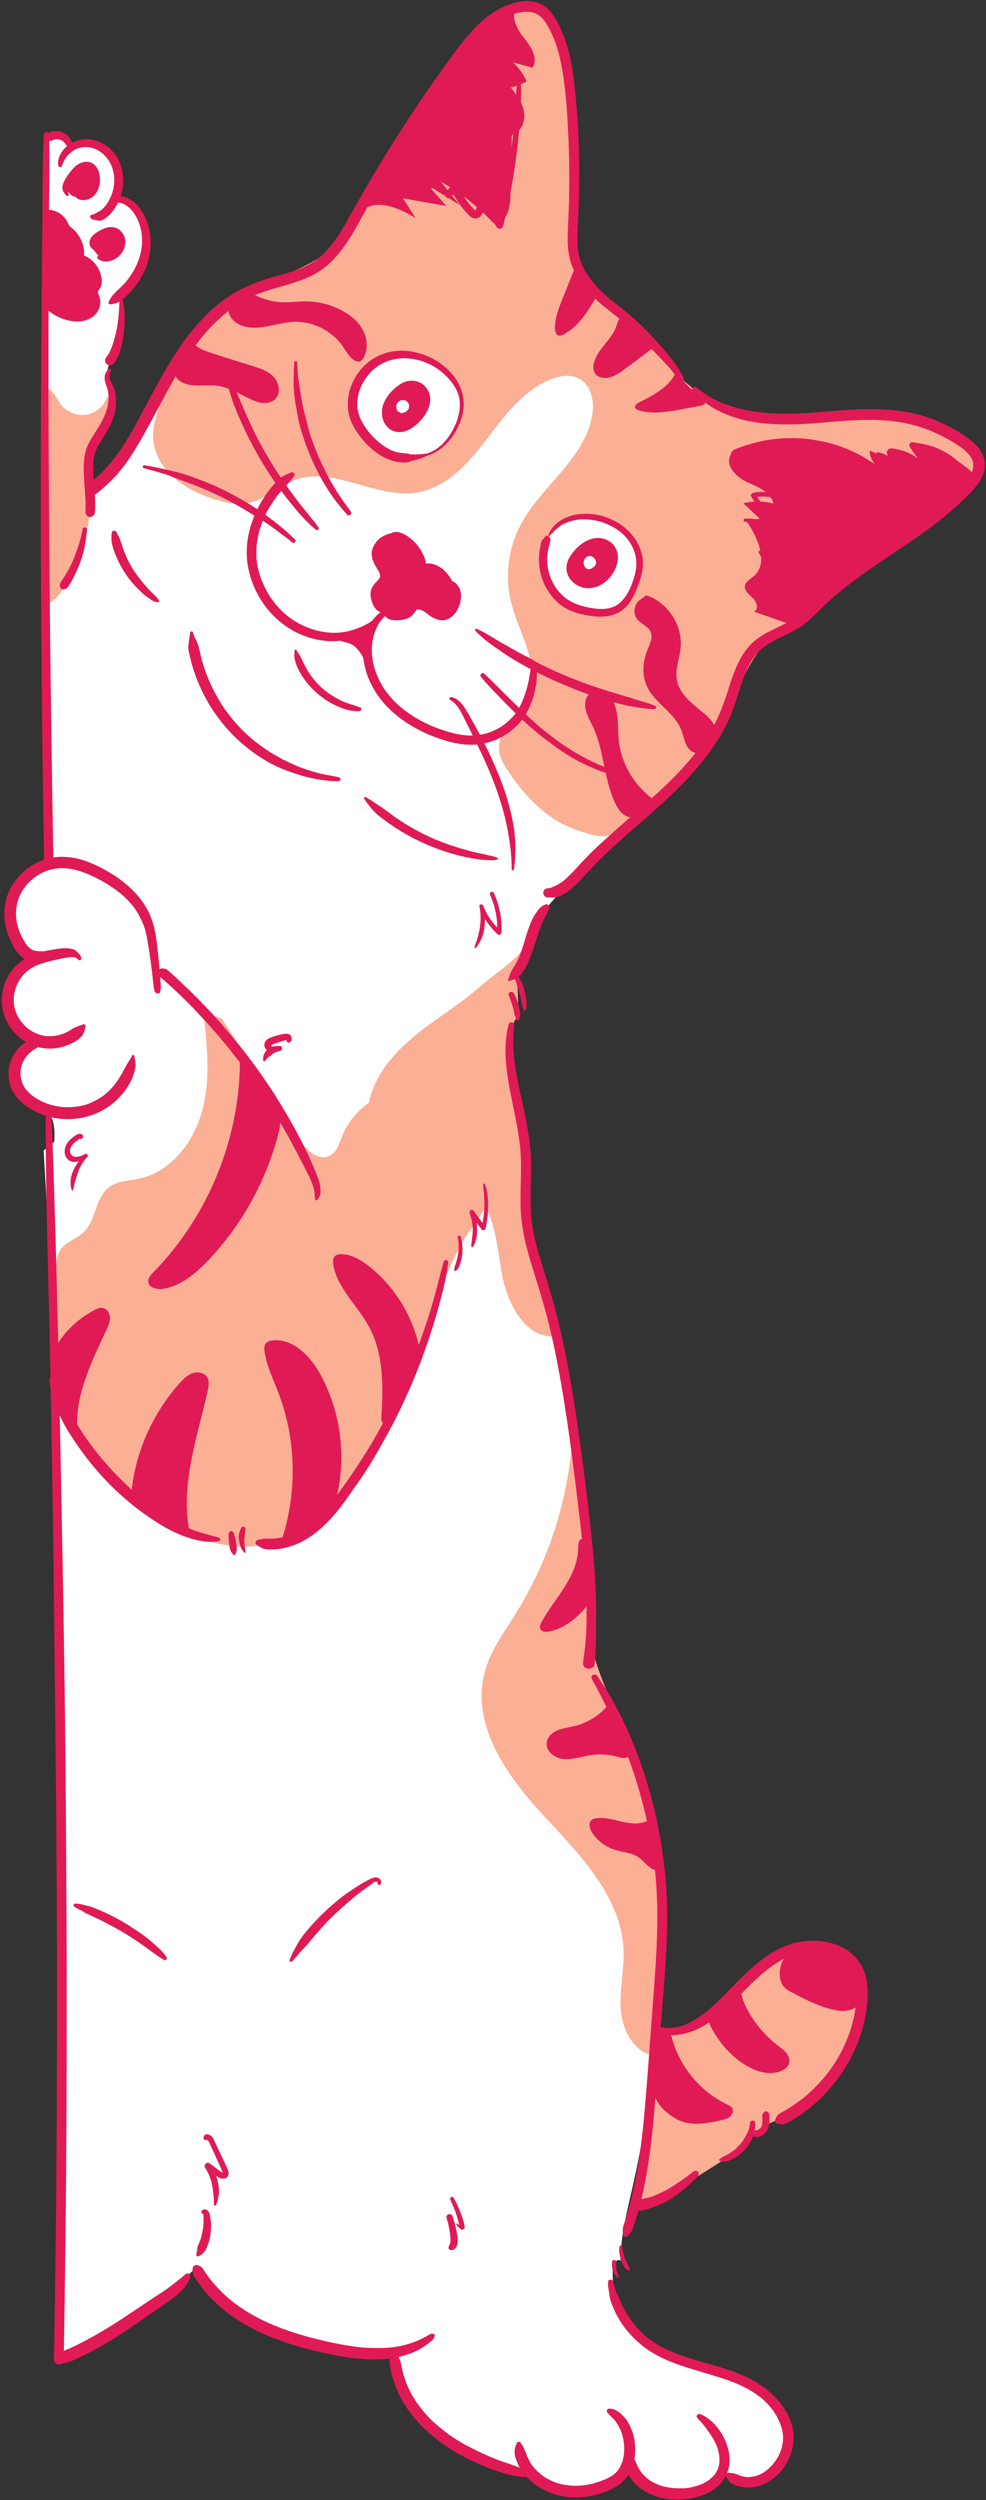 <?xml version="1.0" encoding="UTF-8" standalone="no"?><svg xmlns="http://www.w3.org/2000/svg" xmlns:xlink="http://www.w3.org/1999/xlink" fill="#000000" height="1270.8" preserveAspectRatio="xMidYMid meet" version="1" viewBox="-0.7 -0.7 501.4 1270.8" width="501.4" zoomAndPan="magnify"><rect x="-0.7" y="-0.7" width="501.4" height="1270.8" fill="#333333" stroke="none"/><g><g id="change1_1"><path d="M334.2,1030.9c-3.5,29.9-6.9,59.8-10.4,89.7c10.1-2.3,19-7.9,27.7-13.4c4.6-2.9,9.3-5.9,13.9-8.8 c4.3-2.7,8.7-5.5,12.3-9.1c2.4-2.5,4.5-5.3,7.3-7.5c3.4-2.6,7.5-3.9,11.4-5.8c10.6-5.1,18.7-14.1,25.8-23.5 c8.5-11.3,16.3-24.2,16.5-38.3c0.1-4.6-0.7-9.3-2.8-13.4c-4.4-8.6-14.8-13.7-24.3-11.8c-3.5,0.7-8.3,0.9-11.5,2.5 c-6.4,3.2-11.2,7.9-17,12.2c-8,5.8-14.9,13.1-22.8,19.1s-16,8.6-25.9,8.9" fill="#fbaf95"/></g><g id="change2_1"><path d="M399.3,993c-2.3,2.7-3.6,6.3-3.5,9.9c0,2.3,0.7,4.7,2.2,6.4c1.2,1.3,2.7,2.1,4.3,2.9 c6.6,3.5,13.4,7,20.7,8.6c2.5,0.6,5.1,0.9,7.6,0.4c2.5-0.5,4.9-1.8,6.2-4c1-1.7,1.2-3.7,1.2-5.7c-0.1-8.2-4.8-16.1-11.8-20.3 s-16.2-4.4-23.5-0.6" fill="#e01a55"/></g><g id="change2_2"><path d="M376.2,1010.3c-0.1,3.6,1.3,7,3,10.2c3.8,7.2,9.2,13.6,15.7,18.6c1.6,1.2,3.2,2.4,4.4,3.9 c1.2,1.6,1.8,3.7,1.1,5.6c-0.6,1.5-2.1,2.5-3.5,3.2c-6.7,3-14.5,0.1-20.5-4.1c-6.9-4.9-12.5-11.6-16.1-19.3c-0.2-0.5-0.5-1-0.5-1.6 c0-1,0.8-1.9,1.6-2.6c3-2.8,6-5.7,9-8.5" fill="#e01a55"/></g><g id="change2_3"><path d="M340.5,1033.3c3.5,15.5,14.5,29.1,28.8,35.8c0.8,0.4,1.6,0.7,2.1,1.4c1.1,1.4,0.4,3.5-0.9,4.7 c-1.3,1.1-3.1,1.5-4.8,1.9c-6.6,1.4-13.6,2.8-20,0.4c-2.4-0.9-4.6-2.3-6.6-3.9c-2.7-2.1-5.2-4.7-6.4-7.9c-1.1-2.9-1.1-6.1-1-9.3 c0.1-6.3,0.2-12.7,0.3-19c0-1.5,0.1-3,1-4.2s2.9-1.5,3.7-0.3" fill="#e01a55"/></g><g><g id="change3_1"><path d="M17.2,488c-13.1-7.6-16.3-27.9-6.2-39.1c3.6-4,8.5-6.9,10.9-11.7c2-3.9,2-8.4,2-12.8 c0-118.5,0.1-236.9,0.1-355.4l-1.6-0.1c4.2-2.1,10,0.2,11.6,4.6c6.8-2.8,15.3-1.1,20.5,4.1c5.2,5.3,6.8,13.7,4,20.5 c6.5,5.6,14.6,12.5,15.2,21.1c0.5,6.3-3.5,13.8-4.9,19.9c-1.1,4.8-6.9,7.3-8,12.1c-0.2,0.9,1.1,9.1,0.9,10 c-2.4,10.7-5.3,15.4-7.7,26.1c-1.2,5.4,2.9,13.9,1.7,19.3c-3.1,14.1-12.4,20.7-12.1,40.6c7.5-2.7,13.9-8.7,17.1-16 c25.3-43.3,19.8-17.7,27.6-29.5c15.4-23.3,46.6-29.4,74.5-31.3c38.3-2.6,76.8-1.2,114.8,4.1c8.5,1.2,17.2,2.7,24.6,7.1 c9.7,5.8,15.9,15.9,21.6,25.6c15.3,25.9,30.9,54.5,26.4,84.2c-4,26.5-23.3,48-32.2,73.3c-3.9,11.3-5.8,23.3-10.2,34.4 c-2.1,5.3,5.9,17.7,3.2,22.7c-12.6,23.7-36.3,30.5-46.9,64.4c-9.9,31.8-34.6,59.9-58.4,82.4c6.4,6.5,11.9,13.8,16.2,21.7 c5.7,4.1,16.7-3.9,21.1,1.4c28.3,34,40.8,89.3,46.6,133.2c5.1,38.5,0.5,77.6,2.8,116.3c1.4,23.7,5.3,47.2,11.6,70 c7.3,26.3,17.8,51.8,23,78.6c7.6,39.6,3.1,80.7-5.8,120.1c-2.9,12.8-6.3,25.6-6.4,38.7c-0.6-1.2-2.9-0.1-2.4,1.1 c-0.5,0-1.1,0-1.6,0c0.2,6.9-0.5,13.2,2.3,20.1c6.5,16.3,25.6,28.2,42.3,33.9c9.8,3.3,20.1,5.6,29,11c8.9,5.4,16.2,14.9,15.4,25.2 c-1.1,13.3-14.4,21.9-27.5,19.4c-1.4-0.3-4.3-3.3-5.8-3c-1.3,0.3-2.9,4.1-4.1,4.9c-13.7,8.7-33.6,5.9-44.3-6.3 c-9.9,10.1-26,13.5-39.1,8.2c-4.5-1.8-8.5-4.5-12.8-6.5c-7-3.3-14.7-4.9-22.1-7.6c-21.6-7.8-40.3-26.4-42.8-49.2 c-0.2-1.6-0.3-3.3-1.4-4.5c-0.9-1.1-2.4-2.1-3.8-1.9c-13.1,2-22.1-1.5-32.8-3c-19.8-2.8-38.1-12.6-53.1-25.8 c-4.3-3.8-8.5-8.3-10.3-13.6c-20.8,20.5-44.1,37.6-71.6,47.6C36,994,33.7,788.8,21.5,584.1l5.4-4.4c0.4-6.2,0.1-12.4-4.3-16.3 c-2.3-2.1-5.3-3.1-7.9-4.8c-9.4-6.4-7.9-23.3,2.5-27.9C2.3,522.2,2.3,496.7,17.2,488z" fill="#ffffff"/></g><g id="change1_2"><path d="M273.2,466.5c-6.3,19.1-15.8,22.2-31,35.3c-10.1,8.7-21.8,15.6-32.1,24.1 c-10.3,8.5-19.7,19.2-22.8,32.2c-3.1,13,1.6,28.6,13.5,34.8c10.7,5.6,24.5,2.7,35,8.7c13.9,7.9,15.8,26.6,18.2,42.4 c2.4,15.8,10.8,34.7,26.8,34.7c-8.1-22.5-10.4-42.9-13.6-66.6c-2.1-15.5-2.4-29.4-2.3-45.1c0.1-9.8-5.4-23.8-5.3-33.6 c0-4.2,0.1-8.3,0.6-12.4c0.8-6.5,4.5-2.5,1.8-8.5c2,0.1-0.8-17.1,1.2-17c0.5-14.9,4.9-15.6,10.1-29.5" fill="#fbaf95"/></g><g id="change1_3"><path d="M290.8,711.9c1,37.7-9.3,75.7-29.3,107.7c-6,9.6-13,19-15.8,30c-6.9,26.4,11.2,52.3,29.8,72.3 c18.5,20,39.8,41.4,40.9,68.6c0.4,10.2-2.2,20.4-1.4,30.5c0.8,10.2,6.5,21.2,16.5,23.2c5.1-51.8,7.5-96.9-8.1-146.5 c-6.7-21.2-23-49.8-25.2-71.9c-2.5-25.1,3.4-51.7-6-75.1" fill="#fbaf95"/></g><g id="change4_1"><path d="M260.6,4.3c-2.1-0.8-4.4,0.5-6.2,1.7c-20.6,14-34.1,35.9-47.1,57.2c-6.5,10.6-13,21.3-19.5,31.9 c-3,4.9-6.1,9.9-7.9,15.4c-0.2,0.5-0.4,1.1-0.2,1.7c0.3,1.5,2.4,1.8,3.9,1.7c23.6-1.2,47.4,1.1,70.3,6.9c2.7,0.7,5.5,1.4,8.1,0.5 c4.3-1.4,6.3-6.3,7.6-10.7c8.5-27.3,16.1-56.3,9.4-84.1c-1.7-7.2-4.6-14.6-10.4-19.3" fill="#e01a55"/></g><g id="change4_2"><path d="M495.6,234c0.8-2-1.4-3.8-3.3-4.8c-39.2-19.8-87.8-19.7-127,0c-0.9,0.5-1.9,1-2.4,2 c-0.4,0.7-0.4,1.6-0.4,2.5c0.2,13.9,2.2,27.7,6.1,41c1.7,5.9,3.9,11.9,3.8,18c-0.1,7.1-3.1,14.5-0.2,20.9c3.1,6.9,12,9.6,19.4,8.1 c7.4-1.6,13.6-6.4,19.5-11.2c12.4-10.1,24.7-20.4,37.8-29.5c12.8-8.9,26.4-16.8,37.2-28.1c5.1-5.3,9.7-12.1,8.8-19.5" fill="#e01a55"/></g><g id="change1_4"><path d="M319.9,418.8c-2.6,0.4-3.6,2.2-6.2,2.5c19.8-12.9,38.3-26.3,49.3-46.7c11.2-20.8,16.8-47.7,38.1-58 c-6.1-2.1-12.3-4.3-18.4-6.4c2.5-1,1.5-4.8-0.4-6.7c-1.9-1.9-4.6-3.8-4.2-6.4c0.4-2.2,2.7-3.4,4.4-4.8c7.8-6.7,2.4-19.3-3.4-27.9 c2.2-0.5,4.4-1,6.5-1.5c-2.8-2.6-5.6-5.2-8.3-7.8c5-1.2,10.3-1.2,15.3,0.2c-1.2-5.9-7.8-8.4-13.3-10.9c-5.4-2.5-11.2-8.1-8.6-13.5 c1.5-3.2,5.2-4.5,8.6-5.3c21.8-5.2,45.5-1.7,64.9,9.5c-1.7-1.8-2.7-4.3-2.6-6.8c4.7,2.1,9.3,4.3,14,6.4c-1.4-2.5-2.7-4.9-4.1-7.4 c6.7,0.1,13.3,3.1,17.9,8c-1.2-3.6-2.5-7.1-3.7-10.7c11.3,2.7,21.9,8.6,30.1,16.9c2-8.9-5.3-17.3-13.2-21.8 c-38.7-22.4-94.6,6.3-130-21c-1-3.4-6.5-5.2-7.4-8.6c-1,2.4-0.2-1.4-1.6-3.6c-9.9-8.9-19.8-17.9-29.6-26.8 c-5.7-5.2-11.4-10.4-15.6-16.8c-8.9-13.9-9.4-31.4-9.5-47.9c-0.1-15.3-0.3-30.6-0.4-45.9c-0.1-15.9-1.1-33.9-13-44.5 c-3.5-3.1-9-5.3-12.6-2.3c-4.5,3.8-1.3,11.1,2.4,15.7s8,10.8,4.8,15.7c-3.3-0.9-6.6-1.8-9.9-2.7c2.9,2.7,5.2,6,6.9,9.7 c-2.5,1.3-5.2,2.4-8,3.1c2.9,3.8,5.9,7.8,6.7,12.5s-1.5,10.3-6.2,11.5c-0.3,10.8-0.5,21.6-0.8,32.4c-0.1,5.9-2.9,13.9-8.6,12.5 c-7.7-8.4-16.8-15.5-26.7-21c3.1,3.9,6.3,7.8,9.4,11.7c-5.3-3.3-10.5-6.5-15.8-9.8c3.1,3.5,6.1,7,9.2,10.4 c-7.4-1.3-14.7-2.6-22.1-3.9c2.1,3.3,4.3,6.7,6.4,10c-8.4-5.1-19.9-10.1-27.2-3.6c-2.5,2.2-3.9,5.4-5.7,8.3 c-13.7,22.6-45.5,25.1-66.5,41.2C93.4,169.4,85,190.7,78.7,211c-6.7,21.2,9.4,35.5,28.8,41.8c6.2,2,12.9,3.5,19.2,1.9 c8.2-2,14.6-8.5,22.5-11.4c19.9-7.3,41.5,9.8,62.4,6.3c17-2.9,28.5-18.2,38.9-31.9c8.2-10.8,18.3-22.7,31.9-26.6 c13.7-3.9,20.4,7.2,17.9,20.1c-4.2,21.9-26.2,35.5-36.5,55.3c-6,11.6-7.7,25.4-4.8,38.1c2,8.7,6.1,16.8,8.7,25.4 c2.6,8.6,3.4,18.3-0.8,26.1c-4.4,8.1-14,14.1-13.9,23.4c0,4.5,2.5,8.6,5.1,12.4c8.7,12.8,20.1,24.7,34.8,29.4 c5.8,1.9,14.5,5.3,18.9,1.1" fill="#fbaf95"/></g><g id="change4_3"><path d="M215.8,285.8c4.6-0.7,9.1,2.4,11.8,6.2c2,2.8,3.4,6.2,3.5,9.7s-1.1,7.1-3.7,9.4 c-1.2,1.1-2.8,2-4.4,1.8c-2.3-0.3-3.9-2.4-5.4-4.2c-1.5-1.8-3.8-3.5-5.9-2.7c-1.4,0.5-2.1,1.9-3.1,3c-2.9,3.4-8.3,4.5-12.3,2.5 s-6.4-6.9-5.4-11.3c0.8-3.6,3.6-7,2.6-10.6c-0.3-1.1-0.9-2.1-1.4-3.2c-2.7-5.7,0.2-13.4,5.9-16c1-0.5,2.1-0.8,3.1-0.7 c1.2,0,2.3,0.5,3.4,1c5.5,2.8,9.7,8.1,11.3,14.1" fill="#e01a55"/></g><g id="change4_4"><path d="M32.8,94.9c0.8-3.1,2.2-6.1,4.2-8.7c1.3-1.8,3.1-3.5,5.3-3.7c2.4-0.3,4.8,1.3,5.9,3.5 c1.1,2.2,1.1,4.8,0.5,7.1c-0.3,1.1-0.7,2.2-1.5,3c-0.7,0.7-1.6,1.2-2.5,1.6c-1.7,0.8-3.5,1.7-5.4,1.8c-1.9,0.1-4-0.6-4.9-2.3" fill="#e01a55"/></g><g id="change4_5"><path d="M46.9,125.1c-0.7-1.2-0.8-2.7-0.3-3.9c0.5-1.3,1.6-2.3,2.7-3.1c1.6-1.3,3.3-2.5,5.4-2.8 c2-0.2,4.1,0.6,5.4,2.1c1.6,1.9,1.8,4.6,1.1,6.9s-2.2,4.3-4,6c-0.4,0.4-0.9,0.8-1.4,1c-0.5,0.2-1,0.2-1.5,0.2 c-1.7-0.1-3.4-1-4.7-2.1s-2.3-2.6-3.3-4.1" fill="#e01a55"/></g><g id="change4_6"><path d="M22.5,107.5c2.6-0.8,5.4,0.6,7.2,2.6s3,4.5,4.6,6.7c1.4,1.9,3.1,3.6,4.2,5.8c1,1.9,1.4,4,2.4,5.9 c2.2,4.3,7.1,7.3,7.3,12.2c0.1,2.1-0.8,4.1-1,6.2c-0.1,1.6,0.2,3.2,0.1,4.8c-0.4,4.7-4.8,8.2-9.4,8.6s-9-1.7-12.7-4.4 c-0.7-0.5-1.4-1.1-1.9-1.9c-0.4-0.7-0.6-1.6-0.7-2.4c-1.2-7.2-0.9-14.6-0.5-22c0.3-7.1,0.7-14.3,1-21.4" fill="#e01a55"/></g><g id="change5_5"><path d="M185.7,339.9c0.2-4.3-3.8-11-7.5-13c-2.3-1.3-5.4-1.2-7.5-2.8c1.7-1.7,5.6-1.7,7.9-2.3 c1-0.3,2-0.5,3-0.7c1.8-0.5,3.5-1.2,5.2-2.1c-0.8,2.1-1.1,4.3-1.3,6.5c-0.2,1.8-0.4,3.6-0.5,5.4" fill="#e01a55"/></g><g id="change5_6"><path d="M165.3,239.8c-3.4-6.5-6.3-13.3-8.5-20.4c-1.1-3.6-1.9-7.3-2.9-11c-0.9-3.5-1.4-7.2-2-10.8 c-0.2-1.3-0.5-2.6-0.6-3.9c-0.1-1.1-0.4-2.3-0.5-3.4c-0.2-2.2-0.3-4.5-0.4-6.8c0-0.8-1.4-0.9-1.5,0c-0.1,1.8-0.2,3.7-0.2,5.6 c0,2.5-0.2,5,0,7.5c0.2,4.1,0.9,8.1,1.6,12.1c1.2,7.3,3.6,14.5,6.4,21.4c1.6,4,3.5,7.9,5.6,11.7c0.5,0.9,1.7,1,2.5,0.5 C165.6,241.7,165.7,240.7,165.3,239.8L165.3,239.8z" fill="#e01a55"/></g><g id="change5_7"><path d="M132.5,259.7c-6.8-4.6-13.9-8.7-21.3-12.2c-3.8-1.8-7.6-3.4-11.5-4.8c-1.9-0.7-3.8-1.4-5.7-2 c-1.1-0.4-2.1-0.7-3.2-1c-0.4-0.1-0.8-0.2-1.3-0.4c-0.8-0.2-1.6-0.3-2.4-0.5c-4.8-1.2-9.6-2.3-14.4-3c-0.8-0.1-1.2,1.2-0.4,1.4 c4.2,1.2,8.5,2.3,12.7,3.7c1.2,0.4,2.3,1,3.5,1.4c1.1,0.4,2.2,0.8,3.3,1.2c1.9,0.7,3.8,1.4,5.7,2.1c7.5,2.9,14.8,6.3,21.8,10.2 c3.9,2.2,7.7,4.5,11.4,6.9C132.5,263.9,134.3,260.9,132.5,259.7L132.5,259.7z" fill="#e01a55"/></g><g id="change1_5"><path d="M102.7,513.7c1.9,16.6,3.8,33.6-0.5,49.8C98,579.7,86.3,595,70,598.4c-5.2,1.1-10.9,1.1-15.2,4.3 c-7.2,5.4-6.6,17.1-13.2,23.2c-3.4,3.1-8.3,4.4-11.1,8c-2.3,3.1-2.7,7.1-2.9,11c-0.6,9.7-1.3,19.3-1.9,29 c-0.8,12.2-1.5,24.9,2.8,36.3c2.9,7.7,7.9,14.3,12.9,20.8c11.1,14.3,23,28.3,37.7,38.8s32.9,17.2,50.9,15.3 c21.6-2.3,40.4-16.7,53.1-34.4c12.6-17.7,20-38.5,27.2-58.9c3-8.4,5.9-16.8,8.9-25.2c4.8-13.5,9.6-27.2,17.4-39.3 c4-6.2,8.8-12,11.8-18.8c8.8-19.8-1.5-45.8-21.5-54.2s-45.8,2.5-53.7,22.7c-1.4,3.5-2.5,7.6-5.8,9.5c-6.2,3.7-13.2-3.3-17.1-9.4 c-12.7-20-25.5-40.1-38.2-60.1" fill="#fbaf95"/></g><g id="change1_6"><path d="M53.9,200.7c-1.5,4.9-5.9,8.7-10.9,9.4s-10.4-1.6-13.2-5.8c-2-2.9-3.5-7.1-7-7.4 c-2.1,36.4-2.2,72.9-0.2,109.3c3.9-0.8,6.7-4.2,8.9-7.5c9.1-13.5,13.9-29.9,13.4-46.2c-0.2-7.3-1.4-14.8,0.5-21.8 c2.7-9.7,11.3-18.2,9.8-28.1" fill="#fbaf95"/></g><g id="change2_4"><path d="M331.7,175.9c-4.8,3.6-9.5,7.2-14.3,10.7c-3.2,2.4-6.8,5-10.9,4.8c-1.6-0.1-3.2-0.7-4.2-1.8 c-1.6-1.8-1.5-4.6-0.7-6.8c2.3-6.8,9.3-11.4,11.3-18.3c0.5-1.7,1.2-3.9,2.9-3.8c0.6,0,1.1,0.3,1.6,0.7c5,3.2,9.1,7.6,11.9,12.8" fill="#e01a55"/></g><g id="change2_5"><path d="M302.5,150.3c-4.3,7.3-9,14.9-16.4,18.9c-0.9,0.5-1.9,0.9-2.8,0.6c-1.4-0.5-1.8-2.3-1.8-3.8 c0-5.2,2-10.2,3.9-15c2-4.9,3.9-9.7,5.9-14.6c0.1-0.4,0.3-0.8,0.7-0.9c0.7-0.3,1.3,0.5,1.7,1.2c2.2,4.2,5.1,8.1,8.4,11.6" fill="#e01a55"/></g><g id="change2_6"><path d="M342.4,189.8c-3.8,6.8-11.2,10.6-18.2,14.1c-1.1,0.6-2.4,1.7-1.9,2.8c0.3,0.5,0.9,0.8,1.4,1 c7,2.4,14.7,1,22-0.3c3.2-0.6,6.4-1.2,9.6-1.8c1.4-0.3,3.1-1.1,2.8-2.4c-0.2-0.6-0.8-1-1.3-1.4c-4.9-3.2-9.2-7.4-12.5-12.3" fill="#e01a55"/></g><g id="change2_7"><path d="M124.9,147.1c5.2,3.2,11,5.4,17.1,5.8c4.4,0.3,8.9-0.5,13.4-0.4c6.5,0.1,13,1.9,18.6,5.1 c4.2,2.4,8,5.7,10.1,10c2.1,4.3,2.4,9.7-0.1,13.8c-0.5,0.7-1.1,1.5-1.9,1.7c-0.6,0.1-1.3,0-1.9-0.3c-3.1-1.4-4.7-4.7-6.6-7.5 c-5.6-8-15.4-12.9-25.2-12.4c-7.7,0.4-15.1,3.8-22.7,2.8c-4.1-0.6-8.3-2.8-9.8-6.6c-1.5-3.9,1.1-9.1,5.3-9.1" fill="#e01a55"/></g><g id="change2_8"><path d="M96.4,172c2,3.8,6.5,5.5,10.6,6.8c6.9,2.2,13.7,4.4,20.6,6.5c3.9,1.2,8,2.6,10.8,5.5 c2.8,3,3.8,8.1,1.1,11.1c-1.7,1.8-4.3,2.5-6.8,2.2s-4.8-1.3-7-2.4c-5.4-2.6-10.7-5.8-16.6-6.4c-5.7-0.6-11.8,1-16.9-1.5 c-1.4-0.7-2.8-1.7-3.5-3.1c-0.8-1.5-0.7-3.4-0.3-5.1c0.7-3.1,2.4-6,4.9-8.1" fill="#e01a55"/></g><g id="change2_9"><path d="M327.9,301.9c10.9,3.5,18.6,15.2,17.5,26.6c-0.5,5.5-2.9,11-1.9,16.5c1.2,6.8,7.2,11.6,12.7,16 c3.7,3,7.7,6.8,7.3,11.6c-0.1,1.6-0.8,3.2-1.7,4.6c-2.2,3.4-6.5,6.1-10.2,4.3c-3.8-1.8-4.3-7-5.8-11c-3.4-9-13.7-13.8-17.6-22.5 c-2.6-5.8-2-12.6,0.4-18.5c1.2-2.9,2.8-6.1,1.6-9c-1.3-2.9-4.9-4-6.9-6.5c-2.5-3.1-1.4-8.4,2.1-10.2" fill="#e01a55"/></g><g id="change2_10"><path d="M333,406.6c-10.6-6.9-17.9-18.8-19.1-31.4c-0.5-5.5,0-11.3-1.7-16.6c-0.8-2.7-2.3-5.3-4.6-6.9 c-2.3-1.6-5.6-1.9-7.9-0.3c-2.6,1.8-3.3,5.4-2.6,8.4c0.6,3.1,2.3,5.8,3.6,8.6c5.8,12.1,5.6,26.5,11.2,38.7c1.4,3,3.3,6,6.3,7.2 s7.3-0.3,7.7-3.6" fill="#e01a55"/></g><g id="change2_11"><path d="M121.3,536c0.6,40.5-15.6,81-43.9,109.9c-1.4,1.4-2.9,3.1-2.7,5c0.3,3.1,4.6,4,7.7,3.5 c9.1-1.6,16.6-7.9,22.9-14.6c17.1-18,29.4-40.4,35.6-64.4c0.6-2.5,1.2-5.1,0.8-7.6c-0.5-2.8-2.1-5.2-3.7-7.5 c-3.3-4.7-6.5-9.4-9.8-14.1" fill="#e01a55"/></g><g id="change2_12"><path d="M308.5,866c-4.4,5.3-10.5,9.1-17.2,10.7c-2.8,0.7-5.8,1-8.5,2.1s-5.2,3.4-5.5,6.3 c-0.5,4.3,4,7.9,8.4,8.3c4.4,0.5,8.6-1.1,13-1.8c5.2-0.9,10.5-0.6,15.6,0.9c1.7,0.5,4.1,0.8,4.6-0.9c0.2-0.6,0.1-1.2-0.1-1.8 c-1.7-7-4.7-13.7-9-19.5" fill="#e01a55"/></g><g id="change2_13"><path d="M329.5,924.3c-3.7,2.4-8.6,2.1-12.9,1.2s-8.6-2.4-13.1-2.1c-1.4,0.1-2.8,0.4-3.7,1.4 c-1.4,1.7-0.5,4.3,0.7,6.2c2.8,4.1,6.9,7.1,11.6,8.6c3.9,1.2,8.3,1.4,11.7,3.6c2.6,1.7,4.4,4.5,7.2,6.1c0.5,0.3,1.1,0.5,1.6,0.3 c0.8-0.3,1-1.2,1.1-2c0.7-5.9,0-12-2.1-17.5" fill="#e01a55"/></g><g id="change2_14"><path d="M298.3,815c-5.1,6.4-11.9,12.1-19.9,13.6c-1.6,0.3-3.6,0.2-4.3-1.2c-0.6-1.1,0-2.5,0.6-3.6 c3.4-6.3,8-11.9,11.8-18c3.8-6.1,6.9-12.9,6.8-20.1c0-1.8,0.5-4.4,2.3-4.1c3.9,10.6,4.6,22.3,2.1,33.3" fill="#e01a55"/></g><g id="change2_15"><path d="M213.2,688c-2.7-17.4-12.1-33.7-25.8-44.7c-4.1-3.3-8.8-6.2-14.1-6.5c-1.3-0.1-2.7,0.1-3.7,1 c-1.1,1.1-1.1,3-0.8,4.5c2.1,11.8,12.1,20.4,17.9,30.9c7.7,13.9,7.6,30.7,6.5,46.6c-0.1,1.5,0.7,3.8,2.1,3.1 c0.3-0.2,0.6-0.4,0.8-0.7c7.6-10.2,13.2-21.8,16.4-34.1" fill="#e01a55"/></g><g id="change2_16"><path d="M169.9,762.4c5.8-21.3,3-44.9-7.6-64.3c-5-9.2-13.5-18.3-24-17.5c-1.6,0.1-3.3,0.6-4.1,1.9 c-0.6,1-0.6,2.3-0.4,3.5c1,7.4,4.3,14.1,7,21c9.6,25,9.8,53.5,0.5,78.6c8.7-5.1,17.1-10.6,25.3-16.5" fill="#e01a55"/></g><g id="change2_17"><path d="M95.6,777.6c-4.6-23.7,4-47.7,9.3-71.3c0.5-2.3,1-5-0.3-7c-1.5-2.3-4.8-2.9-7.4-2 c-2.6,0.9-4.6,2.9-6.5,5c-12.9,14.4-21.5,32.7-24.1,51.8c-0.3,1.9-0.5,3.8,0.1,5.6c0.8,2.3,2.7,3.9,4.6,5.4 c5.2,4.1,10.8,7.6,16.7,10.6" fill="#e01a55"/></g><g id="change2_18"><path d="M26.9,685.2c4.7-8.7,12.1-15.8,20.9-20.2c1.1-0.6,2.4-1.1,3.6-0.9c2.2,0.3,3.7,2.6,3.8,4.8 s-0.9,4.4-1.8,6.4c-7.2,15.5-15.3,31.6-14.9,48.7c-8-8.4-12.4-20.2-11.9-31.9" fill="#e01a55"/></g><g id="change5_8"><path d="M276.8,459c-0.6,0.3-1.4,0.5-1.9,0.9c-0.4,0.3-0.7,0.6-1,0.9c-0.4,0.4-0.8,0.9-1.1,1.3 c-0.6,0.8-1.2,1.6-1.7,2.4c-0.8,1.4-1.5,2.8-2.1,4.3c-0.9,2.2-1.6,4.4-2.3,6.6c-1.3,4.4-2.5,8.8-4.6,12.8c-0.5,1-1,1.9-1.6,2.8 c-0.6,0.9-1.1,1.8-1.6,2.9c-0.5,1-0.6,2.4-1.3,3.3c-0.3,0.4,0.3,0.9,0.7,0.7c0.5-0.2,1.1-0.4,1.6-0.5c1.5-0.3,2.8-1.4,4-2.4 c0.9-0.8,1.6-2.2,2.2-3.2c1.1-1.9,2-3.8,2.8-5.9c1.7-4.3,3.1-8.8,4.5-13.3c0.6-1.7,1.3-3.4,2-5c0.3-0.8,0.7-1.5,1.1-2.3 c0.4-0.8,0.8-1.5,1.2-2.3c0.2-0.4,0.5-0.9,0.7-1.4c0.2-0.4,0.2-0.8,0.3-1.2C278.8,459.7,277.7,458.6,276.8,459L276.8,459z" fill="#e01a55"/></g><g id="change5_9"><path d="M21.6,67.6c-0.7,12-0.6,24-0.7,36c-0.1,11.8-0.2,23.6-0.3,35.4c-0.2,24.1-0.4,48.3-0.5,72.4 c-0.2,48,0,95.9,0.5,143.9c0.2,26.7,0.7,53.4,1.1,80.1c0,1.3,1.5,2.2,2.7,2c1.4-0.2,2-1.4,2-2.7c-0.8-47.3-1.5-94.5-1.9-141.8 c-0.4-47.7-0.7-95.4-0.5-143c0.1-13.1,0.1-26.3,0.2-39.4c0.1-14.2,0.4-28.5,0.1-42.7C24.4,66,21.7,66,21.6,67.6L21.6,67.6z" fill="#e01a55"/></g><g id="change5_10"><path d="M22.6,562.8c-0.3,41.3,1.3,82.6,2.1,123.9c0.8,41.3,1.6,82.7,2,124c0.5,41.9,1,83.7,1.3,125.6 c0.3,41.5,0.4,83,0.2,124.5c-0.1,40.8-0.5,81.7-1.2,122.5c-0.1,5-0.2,10.1-0.3,15.1c-0.1,3.2,4.9,3.9,5,0.6 c0.7-40.9,1.2-81.8,1.4-122.7c0.2-41.6,0.2-83.2-0.1-124.7c-0.2-41.8-0.6-83.7-1.3-125.5c-0.7-41.9-1.5-83.8-2.4-125.7 c-0.9-41.2-1.9-82.5-3.4-123.7c-0.2-4.6-0.4-9.2-0.7-13.7C25.2,561.1,22.6,561,22.6,562.8L22.6,562.8z" fill="#e01a55"/></g><g id="change5_11"><path d="M30.7,83.8c0.8-1.8,1.4-3.6,2.7-5.1c0.8-0.9,1.7-1.7,2.7-2.5c1.6-1.1,3.4-1.9,5.3-2.1 c2.1-0.2,4.3,0.1,6.2,0.9c0.9,0.4,1.8,0.8,2.6,1.4c0.8,0.5,1.6,1.2,2.1,1.7c5.7,5.6,6.4,14.4,3.2,21.5c-0.4,0.8-0.9,1.8-1.5,2.8 c-0.6,0.9-1.3,1.8-1.9,2.5c-0.7,0.7-1.5,1.4-2.3,1.8c-0.8,0.4-1.5,0.8-2.3,1.3c-0.6,0.3-1.3,0.4-1.9,0.6c-0.3,0.1-0.6,0.5-0.5,0.9 c0.2,0.4,0.4,0.8,0.8,1.1c0.2,0.1,0.4,0.2,0.6,0.3c0.6,0.1,1.1,0.2,1.7,0.3c0.6,0.2,1.3,0.3,2,0.3c0.7-0.1,1.4-0.4,2-0.8 c1.1-0.7,2.1-1.4,3-2.4c1.8-1.9,3.2-4.1,4.3-6.4c2.1-4.4,2.9-9.4,2.2-14.3c-0.6-4.7-2.8-9.4-6.3-12.6c-3.9-3.6-9.5-5.7-14.8-4.7 c-2.7,0.5-5.3,1.6-7.4,3.4c-2.6,2.3-5.1,6.4-4.2,10C29.3,84.3,30.4,84.6,30.7,83.8L30.7,83.8z" fill="#e01a55"/></g><g id="change5_12"><path d="M35.9,74c0-0.1,0-0.1,0-0.2c0-0.2,0-0.5,0-0.7c0-0.3,0-0.6,0-0.9c-0.1-0.6-0.3-1.2-0.6-1.8 c-0.3-0.6-0.7-1.1-1.1-1.6c-0.8-1-1.9-1.7-3.1-2.2c-1.3-0.6-2.9-0.7-4.3-0.6c-1.9,0.2-4.7,1.2-4.7,3.5c0,0.7,0.5,1.4,1.2,1.6 c0.8-0.1,1.6-0.2,2.4-0.3c0,0,0.1-0.1,0.1-0.1c0.1,0,0.2-0.1,0.3-0.1c0.2-0.1,0.4-0.2,0.6-0.3c0.4-0.1,0.8-0.2,1.2-0.2 c1.2-0.1,2.5,0.3,3.5,1.1c0.7,0.6,1.2,1.3,1.7,2c0.3,0.4,0.5,0.8,0.7,1.2c0.1,0.3,0.2,0.6,0.5,0.8c0.4,0.2,0.8,0.2,1.2-0.1 C35.7,74.9,36.1,74.3,35.9,74L35.9,74z" fill="#e01a55"/></g><g id="change5_13"><path d="M48.9,130.7c3.1,2.7,7.9,1.5,10.8-1.1c2.2-2,3.5-5,3.3-8c-0.2-2.8-2.1-5.4-4.6-6.4 c-3.5-1.4-7.4,0.5-10.3,2.5c-1.4,1-2.8,2.3-3.2,4.1c-0.3,1.3,0,2.6,0.9,3.6c0.7,0.8,1.7,1.3,2.7,1.1c0.3-0.1,0.6-0.5,0.3-0.8 c-0.8-0.7-0.5-1.9-0.3-2.8c0-0.3-0.1,0.2,0-0.1c0-0.1,0.1-0.2,0.1-0.3c0.2-0.5,0.5-1,0.9-1.4c0.7-0.7,1.6-1.3,2.4-1.8 c1.8-1.1,4.4-2.4,6.4-1c3.7,2.7,1.6,8.1-1.7,10c-2.1,1.2-4.4,1.5-6.7,1C49,129.2,48.2,130.1,48.9,130.7L48.9,130.7z" fill="#e01a55"/></g><g id="change5_14"><path d="M37.6,99c1.1,2.2,4.2,2.3,6.3,1.7c1.5-0.5,2.7-1.3,3.7-2.5c2-2.4,2.8-5.7,2.5-8.8 c-0.3-3-1.6-6.4-4.7-7.5c-1.7-0.7-3.7-0.4-5.4,0.4c-2.4,1.1-4,3.1-5.6,5.2c-1.2,1.6-2.3,3.3-3,5.2c-0.4,1.1-0.5,2.1-0.2,3.2 c0.2,0.6,0.4,1,0.8,1.5c0.4,0.6,0.6,1.1,1.2,1.4c0.5,0.2,1,0,1-0.5c0-0.1,0.1-0.3,0-0.4c0-0.2-0.2-0.4-0.2-0.6 c0-0.2,0.4-1,0.4-1.1c0.2-0.4,0.4-0.8,0.5-1.2c0.2-0.6,0.3-1.2,0.5-1.8c0.5-1.1,1-2.1,1.7-3.1c1.3-2,3.9-6.3,6.9-5.2 c1.9,0.7,2.5,3.2,2.6,5c0.2,2.2-0.2,4.7-1.8,6.4c-0.8,0.8-1.7,1.3-2.7,1.7c-0.6,0.2-1.2,0.4-1.8,0.4c-0.9,0-1.7-0.1-2.6-0.1 C37.7,98.3,37.5,98.7,37.6,99L37.6,99z" fill="#e01a55"/></g><g id="change5_15"><path d="M39.3,130c0.7,0.9,1.9,1.6,2.8,2.3c0.7,0.5,1.4,1.2,2,1.9c1.1,1.3,2,2.8,2.5,4.4 c0.5,1.5,0.9,3.5,0.2,5c-0.4,0.7-1,1.2-1.4,1.9c-0.6,1.2-0.5,2.4-0.2,3.7c0.2,0.8,0.6,1.6,0.8,2.5c0.2,0.6,0.2,1.2,0.1,1.8 c-0.2,1.2-1,2.4-1.9,3.1c-1.4,1.1-3.3,1.5-5.1,1.6c-1.6,0-3.5-0.3-4.8-0.6c-1.8-0.5-3.5-1.2-5.1-2.2c-0.8-0.5-1.6-1.1-2.3-1.7 c-1-0.8-1.7-1.9-3.2-1.9c-1,0-1.9,0.7-2,1.8c-0.1,1.9,1.7,3.2,3,4.2c0.8,0.6,1.5,1.1,2.4,1.6c1.7,1,3.6,1.9,5.5,2.4 c4.5,1.3,9.6,1.5,13.6-1.3c3.4-2.4,5-6.5,3.6-10.5c-0.3-0.7-0.8-1.8-0.7-2.5c0-0.2,0.2-0.5,0.4-0.7c0.4-0.5,0.7-1,1-1.6 c0.9-2.1,0.6-4.4,0-6.5c-0.6-2.3-1.9-4.4-3.5-6.1c-0.8-0.9-1.8-1.7-2.8-2.3c-1.2-0.8-2.8-1.6-4.3-1.3 C39.4,128.9,39,129.5,39.3,130L39.3,130z" fill="#e01a55"/></g><g id="change5_16"><path d="M41.7,130.3c0.6-1.7,0.4-3.7,0.1-5.4c-0.4-2.1-1.4-4.2-2.6-6c-0.8-1.2-1.7-2.3-2.8-3.2 c-0.8-0.8-1.8-1.3-2.3-2.4c-0.9-2.3-2.3-4.1-4.4-5.5c-0.9-0.6-1.9-1.1-3-1.4c-1.2-0.4-2.7-0.7-3.9-0.1c-0.7,0.4-1.2,1.2-1.1,2 c0.1,0.7,0.5,1.3,1.2,1.4c0.4,0,0.4,0,0.1,0c-0.3,0-0.2,0,0.3,0.1c0,0,1.4-0.2,0.8-0.1c1,0,2.1,0.5,3,0.9c0.9,0.5,1.8,1.2,2.3,2 c0.7,1,1,2.1,1.7,3.1c0.7,1.2,1.9,1.9,2.9,2.8c1.3,1.2,2.4,2.6,3.3,4.1c0.5,0.9,0.9,1.9,1.3,2.9c0.3,0.9,0.6,1.7,0.9,2.6 c0.2,0.8,0.5,1.6,0.7,2.4c0.1,0.3,0.5,0.5,0.8,0.5C41.6,131,41.6,130.7,41.7,130.3L41.7,130.3z" fill="#e01a55"/></g><g id="change5_17"><path d="M56.6,102.2c1.4,0.2,2.7-0.1,4.1,0.3c1,0.2,1.9,0.6,2.7,1.2c1.5,1,2.9,2.3,3.9,3.8 c2.2,3.1,3.5,6.8,4,10.5c1.1,8.1-1.6,16-6.4,22.5c-1.2,1.7-2.6,3.3-4.1,4.7c-1,1-2,1.8-2.9,2.8c-0.8,0.8-1.5,1.5-2.1,2.5 c-0.5,0.8-1.1,1.7-1.3,2.6c-0.1,0.4,0.1,0.8,0.5,0.8c0.9,0.2,1.7-0.1,2.6-0.3c1.4-0.3,2.2-0.7,3.3-1.5c1-0.8,2-1.6,2.9-2.5 c1.6-1.6,3.2-3.3,4.6-5.2c3-4,5.2-8.5,6.5-13.4c2.3-8.9,0.8-19.3-5.1-26.6c-1.6-1.9-3.6-3.5-5.9-4.5c-1.4-0.6-2.8-0.9-4.3-0.8 c-1.3,0.1-2.9,0.8-3.5,2C55.9,101.6,56.2,102.1,56.6,102.2L56.6,102.2z" fill="#e01a55"/></g><g id="change5_18"><path d="M54.7,186.8c-2.3,1.9-2.6,4.4-1.8,7.1c0.5,1.4,1,2.8,1.3,4.3c0.3,1.6,0.4,3.3,0.2,5 c-0.5,6.1-3.8,11.4-7,16.4c-1.4,2.2-2.8,4.4-3.8,6.8c-0.8,2-1.2,4.2-1.5,6.4c-0.5,4.5-0.1,9.1,0.2,13.6c0.2,2.5,0.4,5,0.5,7.6 c0,1.2,0.1,2.4,0,3.5c0,0.3,0,0.6,0,0.9c0,0.1-0.1,1,0,0.4c-0.1,1.4,0.2,2.4,1.4,3.1c0.5,0.3,0.8,0.2,1.3,0.2 c0.2-0.1,0.5-0.3,0.7-0.4c0.4-0.1,0.7-0.3,0.9-0.7c0.2-0.3,0.3-0.6,0.4-1c0.1-0.3,0.1-0.7,0.1-1.1c0-0.5,0.1-1,0.1-1.5 c0-1,0-2.1,0-3.1c-0.1-2.2-0.2-4.3-0.4-6.5c-0.4-4.4-0.8-8.8-0.5-13.3c0.1-2,0.4-3.9,1.1-5.7c0.1-0.4,0.3-0.8,0.5-1.3 c-0.2,0.4,0.1-0.1,0.1-0.3c0.1-0.2,0.3-0.5,0.4-0.7c0.7-1.2,1.4-2.3,2.1-3.5c3.1-5,6.4-10.3,7.1-16.2c0.4-3.7,0.3-7.8-1.3-11.2 c-0.5-1.1-1.1-2.1-1.5-3.2c-0.6-1.6-0.4-3.1,0.4-4.6C56,187.2,55.3,186.4,54.7,186.8L54.7,186.8z" fill="#e01a55"/></g><g id="change5_19"><path d="M60.2,149.8c-0.2,2.4-0.2,4.8-0.4,7.3c-0.2,3.1-0.5,6.2-1.1,9.3c-0.6,2.9-1.3,5.8-2.3,8.6 c-0.4,1.1-0.9,2.3-1.4,3.4c-0.5,0.9-1.1,1.8-1.6,2.4c-0.9,1-0.9,2.5,0.1,3.5c0.9,0.9,2.6,1,3.5-0.1c1.6-2,2.8-4.3,3.5-6.8 c0.8-2.8,1.4-5.6,1.7-8.5c0.7-6.2,0.9-13-1.1-19C60.9,149.2,60.3,149.3,60.2,149.8L60.2,149.8z" fill="#e01a55"/></g><g id="change5_20"><path d="M61.8,233.8c-0.5,0.1-1,0.2-1.5,0.3c-0.4,0-0.8,0.2-1.2,0.3c-0.5,0.2-1,0.4-1.5,0.5 c-0.5,0.2-1,0.4-1.4,0.5c-0.6,0.2-1.3,0.5-1.5,1.1c-0.1,0.3-0.2,0.6,0,0.9c0,0.1,0.1,0.2,0.2,0.3c0.1,0.1,0.3,0.2,0.4,0.2 c0.3,0.3,1.4-0.1,1.8-0.3c0.2-0.1,0.4-0.2,0.6-0.3c0.4-0.2,0.8-0.3,1.2-0.5c0.4-0.2,0.8-0.4,1.2-0.5c0.8-0.4,1.5-0.9,2.2-1.3 c0.3-0.2,0.4-0.6,0.3-0.9C62.5,233.8,62.2,233.7,61.8,233.8L61.8,233.8z" fill="#e01a55"/></g><g id="change5_21"><path d="M351.5,197.7c5.5,7.1,13.9,11.5,22.4,14.1c7.2,2.2,14.6,3,22.1,3.2c17.8,0.5,35.5-3.3,53.3-2 c8.2,0.6,16.4,2.4,24,5.6c3.7,1.6,7.3,3.4,10.7,5.5c2.9,1.8,6.1,3.8,8.3,6.6c2.3,2.9,2.5,6.2,0.9,9.4c-1.7,3.3-4.5,6.1-7.1,8.7 c-5.3,5.3-11.2,10.1-17.3,14.6c-12.2,9-25.2,16.9-37.4,26c-6.2,4.6-12.1,9.5-17.7,14.9c-2.8,2.7-5.5,5.5-8.6,7.9 c-3,2.3-6.4,4.1-9.8,5.7c-3.5,1.7-7,3.3-10.1,5.5c-3,2.1-5.6,4.8-7.6,7.8c-4.1,6.1-6.2,13.1-8.4,20c-2.1,6.5-4.5,12.8-8,18.8 c-3.4,5.9-7.5,11.4-12,16.6c-9.1,10.5-19.8,19.7-30.2,28.8c-5.4,4.7-10.7,9.4-15.9,14.2c-3,2.8-5.8,5.7-8.6,8.7 c-2.4,2.6-4.9,5.4-7.5,7.7c-1.1,1-2.2,1.9-3.5,2.6c-0.6,0.4-0.7,0.5-1.4,0.8c-0.5,0.2-1.1,0.5-1.6,0.7c-0.4,0.2-1.6,0.7-2.2,0.7 c-1.3,0-2.5,0.5-2.7,1.9c-0.2,1.1,0.6,2.7,1.9,2.7c1.9,0.1,3.5,0.2,5.4-0.2c0.8-0.2,1.5-0.5,2.2-0.9c1.5-0.8,2.9-1.7,4.2-2.8 c2.8-2.3,5.3-5,7.8-7.7c5.2-5.6,10.6-11,16.3-16.1c10.7-9.6,21.8-18.7,31.9-28.9c10-10.1,19-21.3,24.9-34.3 c2.9-6.5,4.6-13.4,7-20.1c2.3-6.5,5.5-12.7,11.3-16.7c6.4-4.5,14.1-6.6,20.2-11.5c3.3-2.6,6.3-5.7,9.3-8.7 c2.8-2.7,5.7-5.3,8.7-7.7c12-9.8,25.1-17.9,37.8-26.7c6.4-4.4,12.6-9,18.5-14.1c3.1-2.7,6.1-5.5,9-8.4c2.8-2.9,5.5-6,7.1-9.8 c1.6-3.9,1.3-8.2-0.8-11.8c-1.9-3.3-5.1-5.8-8.2-8c-6.9-4.7-14.4-8.3-22.5-10.6c-17.8-5.1-36.3-2.8-54.4-1.4 c-16.6,1.2-33.6,1.1-49-5.9c-3.9-1.8-7.5-4.2-10.8-6.9C352.3,195.6,350.7,196.7,351.5,197.7L351.5,197.7z" fill="#e01a55"/></g><g id="change5_22"><path d="M346.9,191c-4.1-7.5-9.7-13.9-15.4-20.1c-5.2-5.6-10.9-10.9-17-15.6c-6.8-5.2-13.5-10.9-17.8-18.5 c-2.2-3.9-3.4-8.2-3.7-12.7c-0.3-5.1,0.2-10.3,0.4-15.4c0.9-21.2,0.5-42.6-1.7-63.7c-1-9.6-2.4-19.3-6.1-28.3 c-1.7-4.2-3.8-8.6-6.8-12c-3.2-3.6-7.7-5-12.4-4.9C258,0.4,250.1,4.9,244,10.4c-6.5,5.9-11.8,13.1-16.9,20.2 c-12.2,16.8-23.7,34.1-34.4,51.8c-5.3,8.7-10.4,17.6-15.4,26.5c-4.2,7.5-8.5,15.1-15,20.8c-6.8,6-15.9,8.1-24.4,10.5 c-8.6,2.4-16.5,5.8-23.9,10.9c-13.5,9.6-23.3,23.5-31.4,37.7c-4.8,8.3-9.1,16.8-13.7,25.2c-4.4,8.1-9.1,16-15.3,22.8 c-2.8,3.1-5.9,6-9.2,8.7c-3.1,2.5,0.9,7.2,4,4.7C55,245,61,238.7,65.5,231.7c5.7-8.7,10.5-17.9,15.4-27.1 c7.8-14.7,16-29.7,28-41.5c5.7-5.5,12.1-10.2,19.3-13.4c8.1-3.7,17-5.1,25.3-8.4c4.2-1.6,8.2-3.8,11.6-6.6c3.6-3,6.5-6.4,9.2-10.1 c5.3-7.4,9.3-15.7,13.8-23.5c10-17.6,20.8-34.7,32.2-51.4C226,41.3,231.8,32.9,238,25c4.9-6.3,10.5-12.7,17.8-16.5 c3.5-1.9,7.5-3.2,11.5-3.2c4.4-0.1,7.4,2.2,9.7,5.8c4.9,7.8,7.2,17,8.6,26c1.6,10.2,2.2,20.7,2.7,31c0.5,10.6,0.6,21.1,0.4,31.7 c-0.1,5.2-0.4,10.5-0.6,15.7c-0.2,5.1-0.3,10.2,0.9,15.1c2,8.5,7.7,15.7,14.1,21.6c3.1,2.9,6.6,5.4,9.9,8.1 c2.9,2.3,5.6,4.7,8.3,7.2c5.9,5.5,11.4,11.2,16.9,17.1c2.3,2.4,4.3,5,6.1,7.8C345.2,193.9,347.8,192.7,346.9,191L346.9,191z" fill="#e01a55"/></g><g id="change5_23"><path d="M227,295.3c1.6,1.3,3,2.7,3.4,4.8c0.4,2.3-0.4,4.7-1.6,6.6c-0.8,1.3-2.1,2.9-3.8,3 c-1.7,0.2-3.3-1.3-4.6-2.3c-2.7-2.3-5.9-4.7-9.6-4.1c-1.9,0.3-3.6,1.3-4.7,2.9c-0.2,0.3-0.4,0.6-0.6,0.9c-0.1,0.2-0.3,0.3-0.4,0.5 c-0.1,0.1-0.4,0.4,0,0c0.4-0.4-0.2,0.2-0.3,0.2c-0.1,0.1-0.3,0.2-0.4,0.2c0.1-0.2,0.6-0.3,0.1-0.1c-0.3,0.1-0.6,0.2-0.9,0.4 c-0.3,0.2,0.5-0.1,0.2,0c-0.2,0-0.3,0.1-0.5,0.1c-0.6,0.1-1.3,0.2-1.9,0.3c-0.6,0-1.2,0-1.8-0.1c-0.6-0.1-1.2-0.1-1.8,0 c-0.7,0.1-1.5,0.3-2.3,0.5c0.3,0,0.6-0.1,1-0.1c-0.7,0-1.2,0.1-1.9,0.2c-0.6,0.1-0.9,0.7-0.7,1.2c0.7,1.9,2.5,3.7,4.5,4 c1,0.2,2.1,0.2,3.1,0.2c1.6,0,3.1-0.3,4.6-0.8c1.4-0.5,2.7-1.4,3.6-2.6c0.4-0.6,1-1.2,1.3-1.8c0.2-0.3-0.5,0.3,0.1-0.1 c0.1-0.1,0.3-0.2,0.4-0.2c-0.5,0.4-0.3,0.1-0.1,0.1c0.4-0.1-0.1,0,0.3-0.1c0,0,0.7,0,0.3,0c-0.4,0,0.3,0,0.3,0 c0.3,0.1,0.6,0.1,0.9,0.2c0.8,0.2,1.5,0.7,2.2,1.1c1.6,1.2,3.1,2.5,5,3.3c1.6,0.7,3.3,1.1,5.1,0.8c2-0.4,3.8-1.7,5.1-3.3 c1.3-1.6,2.2-3.6,2.7-5.5c0.6-2.4,0.7-4.9-0.3-7.2c-0.9-2.1-3-4.3-5.5-4C227,294.4,226.6,295,227,295.3L227,295.3z" fill="#e01a55"/></g><g id="change5_24"><path d="M201.8,271c-0.3-0.3-0.8-0.5-1.2-0.6c-0.7-0.1-1.5-0.2-2.2-0.1c-1.9,0.4-3.6,1.1-5.2,2.1 c-1.8,1.2-3.2,3-4.1,4.9c-1.7,3.6-0.4,7.1,1.5,10.3c0.3,0.5,0.6,1.1,1,1.6c0.2,0.3,0.3,0.6,0.5,0.9c0.2,0.4-0.2-0.6,0,0 c0.1,0.2,0.2,0.4,0.2,0.6c0.1,0.3,0.2,0.5,0.2,0.8c0.1,0.5,0,0,0-0.1c0,0.2,0,0.3,0.1,0.5c0,0.2,0,0.3,0,0.5c0-0.1,0.1-0.5,0-0.1 c0,0.1-0.1,0.3-0.1,0.4c-0.1,0.6,0.2-0.3-0.1,0.2c-0.1,0.1-0.1,0.3-0.2,0.4c0.2-0.4,0-0.1,0,0c-0.2,0.3-0.5,0.6-0.7,0.9 c-0.5,0.6-1,1.1-1.5,1.6c-1.1,1.2-1.9,2.6-2.2,4.3c-0.2,1.5,0,3.2,0.5,4.7c0.3,0.9,0.6,1.7,1,2.5c0.5,0.9,1.2,1.8,2,2.4 c0.8,0.6,1.6,0.8,2.5,1c0.7,0.2,1.5-0.1,1.8-0.7c0.4-0.7,0.2-1.4-0.3-2c-0.4-0.6-0.9-2.3-1.3-3.2c-0.1-0.3-0.3-0.6-0.4-0.9 c-0.1-0.1-0.1-0.3-0.2-0.4c-0.2-0.4,0.1,0.5,0,0.1c-0.1-0.3-0.2-0.6-0.3-0.9c-0.1-0.3-0.1-0.5-0.2-0.8c0-0.1,0-0.3,0-0.4 c-0.1-0.6,0,0.4,0,0c0-0.2,0-0.5,0-0.7c0-0.4,0-0.1,0-0.1c-0.1,0.2-0.1,0.2,0,0c0-0.1,0-0.1,0.1-0.2c0-0.1,0.1-0.2,0.1-0.3 c-0.2,0.5-0.1,0.2,0,0.1c0.2-0.3,0.4-0.6,0.6-0.8c0.4-0.5,0.9-1,1.3-1.5c1.1-1.3,2.1-2.6,2.5-4.3c0.7-2.8-0.6-5.5-2-7.9 c-1.1-1.9-2.9-4.1-2.2-6.4c0.3-0.9,0.8-1.7,1.3-2.4c0.8-0.9,1.7-1.9,2.7-2.6c0.6-0.4,1.1-0.7,1.8-1c0.6-0.3,1.1-0.6,1.7-0.9 c0.5-0.2,0.7-0.4,1-0.8C202.2,271.6,202,271.2,201.8,271L201.8,271z" fill="#e01a55"/></g><g id="change5_25"><path d="M195.2,308.9c-2.5,1.3-4.6,3.3-6.3,5.5c-1.1,1.4-2.1,2.7-2.8,4.2c-0.7,1.4-1.2,3-1.6,4.5 c-1.1,4.6-0.9,9.4,0.1,14.1c2,9.6,7.5,18.1,14.9,24.5c8,6.9,17.7,11.7,27.9,14.5c5.5,1.5,11.3,2.2,17,1.2c5.1-0.9,10-3,14.1-6.1 c3.9-2.9,7.1-6.6,9.3-11c1.1-2.3,2.1-4.6,2.8-7c0.4-1.4,0.7-2.9,1-4.3c0.3-1.4,0.5-2.7,0.6-4.1c0.1-1.5,0.2-3.1,0-4.6 c-0.1-0.8-0.2-1.6-0.3-2.4c-0.1-0.6-0.2-1.6-0.7-2.1c-0.5-0.5-1.4-0.4-1.7,0.2c-0.2,0.4-0.1,0.8-0.2,1.2c-0.1,0.8-0.1,1.6-0.2,2.4 c-0.3,1.8-0.6,3.6-0.9,5.4c-1,4.9-2.6,9.9-5,14.2c-0.5,0.9-1.1,1.9-1.7,2.7c-0.1,0.1-0.1,0.2-0.2,0.3c-0.2,0.3,0.2-0.3,0,0 c-0.2,0.2-0.3,0.4-0.5,0.6c-0.4,0.5-0.8,0.9-1.2,1.3c-1.7,1.8-3.4,3.2-5.5,4.6c-4.1,2.6-8.7,4.1-13.6,4.4 c-5.6,0.4-11.4-1.1-16.7-2.9c-4.6-1.6-9.1-3.6-13.2-6.1c-4.1-2.5-7.7-5.2-11.1-8.7c-0.8-0.8-1.6-1.7-2.3-2.6 c-0.3-0.4-0.2-0.2-0.1-0.1c-0.1-0.1-0.2-0.3-0.3-0.4c-0.2-0.2-0.3-0.4-0.5-0.6c-0.4-0.5-0.8-1.1-1.2-1.6c-0.7-1-1.3-2-1.9-3.1 c-0.6-1-1.1-2-1.5-2.9c-2-4.4-3.1-8.6-3.3-13.2c-0.1-2.4,0.1-4.7,0.6-7c0.2-1.1,0.5-2.1,0.9-3.1c0.4-1.1,0.8-2.3,1.4-3.4 c1.3-2.7,3.5-4.5,5.4-6.7C197.4,309.7,196.2,308.4,195.2,308.9L195.2,308.9z" fill="#e01a55"/></g><g id="change5_26"><path d="M193.7,311c-0.4,0.3-0.9,0.5-1.3,0.8c-0.5,0.4-0.9,0.8-1.4,1.2c-1.2,0.9-2.4,1.8-3.6,2.6 c-2.1,1.3-4.3,2.4-6.7,3.2c-4.2,1.6-8.6,2.4-13.1,2.1c-9.1-0.5-18.1-4.5-24.5-10.6c-3.1-2.9-5.7-6.2-7.8-9.9 c-1.1-2-1.7-3.3-2.6-5.3c-0.8-1.9-1.4-3.8-1.9-5.8c0.1,0.5-0.1-0.3-0.1-0.3c-0.1-0.2-0.1-0.5-0.2-0.7c-0.1-0.5-0.2-1-0.3-1.5 c-0.2-1-0.3-2-0.4-3c-0.1-0.5-0.1-1-0.1-1.5c0-0.3,0-0.5,0-0.8c0,0,0-0.9,0-0.3c0-1,0-1.9,0-2.9c0.1-1.9,0.3-3.8,0.7-5.6 c0-0.2,0.1-0.5,0.1-0.7c-0.1,0.5,0.1-0.3,0.1-0.3c0.1-0.5,0.2-1,0.3-1.4c0.2-1,0.5-1.9,0.8-2.8c1.4-4.5,3.1-8,5.6-11.9 c0.6-1,1.3-2,2-2.9c0.3-0.5,0.7-0.9,1-1.4c0,0,0.5-0.7,0.2-0.3c0.2-0.2,0.4-0.4,0.6-0.7c1.1-1.3,2.2-2.6,3.5-3.9 c0.6-0.6,1.1-1.3,1.7-1.9c0.4-0.4,0.8-0.8,1.1-1.2c0.4-0.7,0.8-1.2,1.3-1.8c0.4-0.4,0.5-1,0.2-1.5c-0.1-0.2-1.2-1-1.4-0.6 c-0.1,0.2-3.2,1.3-3.4,1.4c-0.3,0.2-0.5,0.4-0.8,0.5c-0.3,0.2-0.7,0.4-1,0.7c-0.6,0.4-1.1,0.9-1.6,1.4c-0.9,0.9-1.8,1.8-2.7,2.8 c-1.4,1.7-2.8,3.4-4,5.3c-2.4,3.6-4.5,7.6-6,11.7c-3.1,8-4.1,16.6-2.4,25.1c1.9,9.2,6.4,17.7,13.1,24.3 c7.1,7.1,16.7,11.7,26.7,12.5c10.2,0.8,20.6-2.6,27.4-10.5c0.3-0.4,0.6-0.8,1-1.2c0.4-0.5,0.5-1,0.8-1.6 C194.5,311.2,194.1,310.8,193.7,311L193.7,311z" fill="#e01a55"/></g><g id="change5_27"><path d="M182.5,358.9c-3.1-1.2-6.3-1.9-9.3-3.3c-2.5-1.1-4.9-2.6-7.2-4.2c-4.3-3.1-7.8-7.1-10.5-11.6 c-0.7-1.2-1.3-2.5-2-3.8c-0.5-1-0.9-2-1.4-2.9c-0.3-0.6-0.7-1.2-1.1-1.8c-0.3-0.5-0.7-0.9-0.9-1.5c-0.2-0.5-1-0.3-1,0.2 c0,0.3,0,0.7-0.1,1c-0.1,1,0,1.8,0.1,2.8c0.2,1.3,0.5,2.4,1,3.7c0.5,1.3,1.1,2.5,1.8,3.7c1.4,2.4,3,4.7,4.9,6.8 c3.9,4.3,8.6,7.9,13.9,10.2c3.5,1.6,7.5,2.9,11.4,2.5C183.1,360.7,183.5,359.3,182.5,358.9L182.5,358.9z" fill="#e01a55"/></g><g id="change5_28"><path d="M171.6,394.4c-1.1-0.2-2.2-0.5-3.3-0.7c-1.1-0.2-2.3-0.4-3.4-0.6c-1.9-0.4-3.8-0.8-5.7-1.4 c-3.9-1.1-7.6-2.4-11.3-4.1c-6.6-2.9-12.9-6.7-18.5-11.1c-5.4-4.2-10.1-9.2-14.2-14.6c-1-1.3-2-2.7-2.9-4.1 c-0.2-0.3-0.4-0.6-0.6-0.9c-0.3-0.5-0.1-0.2,0-0.1c-0.1-0.2-0.2-0.4-0.4-0.6c-0.4-0.7-0.9-1.4-1.3-2.2c-1.6-2.8-3.1-5.8-4.4-8.8 c-0.7-1.7-1.4-3.4-2-5.1c-0.1-0.2-0.1-0.4-0.2-0.6c0-0.1-0.3-0.8-0.1-0.3c-0.1-0.4-0.3-0.8-0.4-1.3c-0.3-0.8-0.5-1.7-0.8-2.6 c-0.5-1.8-0.9-3.6-1.3-5.4c-0.4-1.7-0.9-3.5-1.7-5.1c-0.3-0.6-0.6-1.1-0.9-1.7c-0.3-0.8-0.6-1.6-0.8-2.4c-0.2-0.7-1.3-0.6-1.4,0.1 c-0.3,2.3-0.7,4.5-0.9,6.8c-0.1,1.3,0.1,2.6,0.4,3.9c0.4,1.6,0.8,3.3,1.2,4.9c1,3.5,2.2,7,3.6,10.3c2.7,6.4,6.1,12.4,10.3,17.9 c4.4,5.9,9.5,11,15.3,15.5c5.7,4.4,12.1,8.3,18.9,10.8c4.4,1.6,8.8,3.1,13.4,4c2.2,0.5,4.4,0.9,6.6,1.1c1.1,0.1,2.1,0.3,3.2,0.3 c1.2,0.1,2.4,0,3.6,0C172.6,396.4,172.9,394.6,171.6,394.4L171.6,394.4z" fill="#e01a55"/></g><g id="change5_29"><path d="M80.2,305.1c-0.1-0.2,0-0.5-0.1-0.7c-0.1-0.3-0.4-0.6-0.6-0.8c-0.5-0.7-1.1-1.3-1.7-1.9 c-1.2-1.1-2.3-2.2-3.4-3.4c-1.8-2-3.5-4-5.1-6.2c-2.8-3.8-5.2-8.1-6.9-12.6c-0.4-1.1-0.8-2.3-1.2-3.5c-0.3-0.9-0.6-1.7-0.9-2.6 c-0.3-0.9-0.9-1.8-1.3-2.7c-0.2-0.5-0.4-0.9-0.8-1.3c-0.6-0.7-1.8-0.3-2,0.5c-0.1,0.5-0.2,1-0.2,1.5c0,1.3-0.1,2.8,0.2,4.1 c0.2,0.7,0.3,1.4,0.5,2c0.3,1.1,0.7,2.2,1.1,3.2c0.9,2.3,2,4.6,3.2,6.8c2.7,4.8,6.2,9.2,10.2,12.8c1.3,1.2,2.6,2.3,4,3.2 c0.6,0.4,1.3,1,2,1.3c0.5,0.2,1,0.4,1.5,0.5c0.2,0.1,0.4,0.1,0.7,0.1c0.2,0,0.4-0.1,0.5-0.1C80.1,305.4,80.2,305.2,80.2,305.1 L80.2,305.1z" fill="#e01a55"/></g><g id="change5_30"><path d="M252.4,435.5c-0.9-0.7-2-0.8-3.1-1.1c-1.4-0.3-2.9-0.7-4.3-1c-2.5-0.5-5-1-7.4-1.7 c-4.5-1.2-9-2.6-13.4-4.3c-8.4-3.2-16.4-7.5-23.8-12.6c-2.1-1.5-4-3-6-4.4c-1.3-1-2.7-1.8-4-2.7c-1.6-1.2-3.4-2.1-5-3.2 c-0.6-0.4-1.3,0.4-0.9,0.9c2.3,3.3,4.8,6.6,8,9c1.8,1.4,3.7,2.8,5.6,4.1c3.6,2.5,7.3,4.7,11.1,6.7c8.3,4.3,17.1,7.6,26.2,9.6 c2.6,0.6,5.3,1,8,1.4c1.6,0.2,3.3,0.3,4.9,0.3c1.3,0,2.7,0.2,3.9-0.4C252.6,436.2,252.7,435.8,252.4,435.5L252.4,435.5z" fill="#e01a55"/></g><g id="change5_31"><path d="M261.1,496.3c0.7,2.8,1.8,5.5,2.5,8.3c0.7,2.8,1,5.6,2.1,8.2c0.1,0.3,0.7,0.4,0.9,0 c0.5-1.6,0.6-3.1,0.4-4.8c-0.2-1.3-0.4-2.6-0.7-3.9c-0.7-3-1.7-6-3.4-8.6C262.2,494.5,260.9,495.3,261.1,496.3L261.1,496.3z" fill="#e01a55"/></g><g id="change5_32"><path d="M258.1,505.5c0.8,1.7,1.3,3.5,1.9,5.3c0.2,0.8,0.4,1.5,0.6,2.3c0.1,0.4,0.1,0.7,0.2,1.1 c0.1,0.4,0.1,0.7,0.2,1.1c0.2,0.5,0.4,0.7,0.8,1.1c-0.2-0.3-0.3-0.5-0.5-0.8c0.2,0.7,0.4,1.5,0.8,2.2c0.2,0.4,0.9,0.5,1.1,0 c0.2-0.4,0.3-0.8,0.3-1.2c0-0.2,0.1-0.4,0.1-0.6c0.1-0.3,0.2-0.6,0.2-0.8c0.1-0.6,0-1.2-0.1-1.8c-0.2-1-0.4-2-0.6-3 c-0.6-2.2-1.4-4.2-2.5-6.2c-0.4-0.7-1.4-0.9-2-0.6C257.9,503.9,257.8,504.8,258.1,505.5L258.1,505.5z" fill="#e01a55"/></g><g id="change5_33"><path d="M258,519.9c-2.8,10.3-1.6,21.4,0.3,31.8c1.9,10.2,4.4,20.4,5.5,30.7c1.1,10.7-0.2,21.4,0.3,32.1 c0.5,10.3,3.2,20.4,6.3,30.2c3.1,10,6.2,19.9,8.6,30.1c2.5,10.4,4.5,21,6.3,31.6c3.5,21,6.1,42.1,8.6,63.2 c1.3,10.8,2.4,21.5,3.1,32.3c0.6,10.8,1,21.8,0,32.7c-0.3,3.3-0.8,6.5-1.2,9.8c-0.4,3.8,5.5,4.3,5.9,0.5 c0.7-6.2,0.7-12.6,0.7-18.9c0-5.4,0.1-10.8-0.1-16.2c-0.4-10.8-1.3-21.5-2.5-32.2c-2.3-21.3-5-42.6-8.3-63.8 c-3.2-20.8-7.3-41.5-13.5-61.7c-3-9.8-6.4-19.6-8-29.8c-1.6-10.6-0.5-21.2-0.6-31.8c-0.2-10.3-2.2-20.4-4.4-30.4 c-2.3-10.7-5-21.6-4.7-32.6c0.1-2.4,0.2-4.8,0.4-7.3C260.8,518.8,258.4,518.5,258,519.9L258,519.9z" fill="#e01a55"/></g><g id="change5_34"><path d="M300.3,852.8c9,16.4,16.8,33.4,22.4,51.3c5.3,16.8,8.8,34.1,10.2,51.6c1.5,19,0.2,37.9-1.2,56.8 c-1.5,19.5-2.8,39.1-4.5,58.6c-1.6,18.6-4,37.3-9.5,55.2c-0.3,1-0.6,2-0.9,2.9c-0.2,0.6-0.4,1.2-0.6,1.8c-0.3,1.2-0.2,2.5-0.2,3.7 c0,1.2,1.7,2.1,2.5,1.1c0.9-1,1.9-2,2.4-3.2c0.5-1.1,0.8-2.4,1.2-3.5c0.7-2.2,1.4-4.5,2-6.8c1.3-4.7,2.4-9.5,3.3-14.3 c1.8-9.2,3-18.6,3.9-27.9c1.9-19.8,3.2-39.6,4.7-59.4c1.5-19.5,3.3-39.1,2.3-58.7c-1-18-4-36-9-53.3 c-5.1-17.8-12.3-35.4-22.1-51.2c-1.3-2.1-2.7-4.1-4.1-6.2C301.9,849.5,299.3,850.9,300.3,852.8L300.3,852.8z" fill="#e01a55"/></g><g id="change5_35"><path d="M314.3,1141.4c-0.1,1-0.2,2.2,0,3.2c0.1,1,0.3,1.9,0.6,2.9c0.3,0.9,0.7,1.8,1.1,2.7 c0.5,0.9,1,2.1,2,2.6c-0.1-0.1-0.3-0.2-0.4-0.3c0.5,0.4,0.9,0.8,1.5,1c0.3,0.1,0.5-0.2,0.5-0.4c-0.1-1.1-0.7-2.1-1.2-3 c-0.5-0.8-0.9-1.7-1.2-2.5c-0.3-0.8-0.6-1.7-0.8-2.5c-0.3-1.2-0.6-2.4-0.7-3.6C315.6,1140.4,314.3,1140.5,314.3,1141.4 L314.3,1141.4z" fill="#e01a55"/></g><g id="change5_36"><path d="M310.6,1148.8c-0.1,0.7-0.1,1.3-0.1,2c0,0.7,0,1.6,0.5,2.2c-0.1-0.1-0.1-0.3-0.2-0.4 c0.2,0.8,0.5,1.6,0.9,2.4c0.2,0.3,0.4,0.7,0.7,1c0.2,0.2,0.4,0.4,0.6,0.6c0.2,0.2,0.3,0.3,0.5,0.4c0.2,0.1,0.5-0.1,0.5-0.4 c-0.1-0.4-0.3-0.7-0.4-1.1c-0.1-0.3-0.2-0.6-0.3-0.9c-0.2-0.6-0.5-1.2-0.5-1.8c0-0.3,0-0.5,0-0.7c0-0.1,0-0.2-0.1-0.4 c0-0.3-0.1-0.6-0.1-0.8c0-0.5,0-1,0-1.6c0.1-0.5-0.2-1-0.8-1.2C311.3,1147.9,310.7,1148.2,310.6,1148.8L310.6,1148.8z" fill="#e01a55"/></g><g id="change5_37"><path d="M308.9,1158.3c-0.5-0.2-0.4,2.6-0.4,2.8c0,0.5,0.1,1,0.2,1.5c0.2,1.1,0.4,2.1,0.5,3.2 c0.2,2,0.9,3.9,1.6,5.7c1.1,2.7,2.4,5.3,4,7.8c3,4.7,6.8,8.8,11.1,12.3c9.9,7.9,22.4,11,34.3,14.6c5.9,1.8,12.1,3.7,17.4,6.4 c2.6,1.3,5.2,2.8,7.5,4.6c0.2,0.2,0.5,0.4,0.7,0.5c-0.3-0.2,0,0,0.1,0.1c0.1,0.1,0.3,0.2,0.4,0.3c0.6,0.5,1.1,0.9,1.6,1.4 c1,0.9,1.9,1.9,2.8,2.9c0.9,1.1,1.8,2.2,2.5,3.4c0.2,0.3,0.4,0.6,0.6,0.9c0,0,0.2,0.4,0.1,0.1c-0.2-0.3,0.1,0.2,0.1,0.2 c0.4,0.6,0.7,1.3,1,1.9c0.3,0.6,0.6,1.2,0.8,1.8c0.1,0.3,0.2,0.5,0.3,0.8c0.1,0.2,0.1,0.3,0.2,0.5c0.1,0.2,0.2,0.5,0.1,0.1 c0.4,1.2,0.7,2.5,0.9,3.8c0.1,0.6,0.1,1.1,0.2,1.7c0-0.6,0,0.2,0,0.4c0,0.3,0,0.6,0,0.9c0,1.1-0.2,2.2-0.4,3.3 c0,0.1-0.1,0.5,0,0.2c0.1-0.3,0,0.1,0,0.2c-0.1,0.2-0.1,0.5-0.2,0.7c-0.2,0.6-0.4,1.2-0.6,1.8c-0.2,0.5-0.4,1-0.6,1.5 c-0.1,0.2-0.2,0.4-0.3,0.7c-0.1,0.1-0.1,0.3-0.2,0.4c0.3-0.6,0,0.1-0.1,0.1c-0.5,1-1.1,1.9-1.8,2.8c-0.3,0.4-0.7,0.9-1,1.3 c-0.1,0.1-0.6,0.6-0.3,0.4c0.2-0.3-0.1,0.1-0.1,0.1c-0.1,0.1-0.2,0.2-0.4,0.4c-0.8,0.8-1.6,1.5-2.4,2.2c-0.2,0.2-0.4,0.3-0.7,0.5 c-0.2,0.1-0.8,0.5-0.2,0.2c-0.5,0.3-1,0.6-1.5,0.9c-0.4,0.2-0.9,0.4-1.3,0.6c-0.2,0.1-0.5,0.2-0.7,0.3c-0.1,0-0.2,0.1-0.4,0.1 c-0.1,0-0.6,0.2-0.2,0.1c0.4-0.1-0.4,0.1-0.5,0.1c-0.2,0.1-0.4,0.1-0.7,0.2c-0.6,0.1-1.2,0.2-1.7,0.3c-0.2,0-0.5,0-0.7,0.1 c-0.7,0.1,0.4,0-0.3,0c-0.6,0-1.1,0-1.7-0.1c-0.5,0-1-0.2-1.5-0.2c-0.4,0,0.4,0.1,0.1,0c-0.1,0-0.3-0.1-0.4-0.1 c-0.3-0.1-0.6-0.2-0.9-0.3c-1.4-0.5-2.8-1.3-4.3-1.3c0.3,0.1,0.7,0.3,1,0.4c-0.9-0.5-1.5-0.5-2.5-0.6c-1.1-0.2-1.9,1.1-1.4,2.1 c0.8,1.6,1.9,3,3.6,3.8c0.6,0.3,1.2,0.5,1.8,0.7c1.2,0.4,2.5,0.7,3.8,0.8c2.3,0.3,4.8,0.1,7-0.6c4.9-1.4,9-4.4,12.2-8.3 c3.1-3.8,5.1-8.6,5.7-13.5c0.7-5.4-0.7-11-3.4-15.7c-3.1-5.4-7.4-9.8-12.5-13.4c-5.3-3.7-11.3-6.3-17.4-8.3 c-12.1-4.1-25-6.3-36-12.9c-4.9-2.9-9.1-6.7-12.5-11.3c-1.6-2.1-3.1-4.4-4.3-6.8c-0.6-1.1-1.2-2.3-1.7-3.5c-0.3-0.8-0.7-1.5-1-2.3 c-0.5-1.1-1.1-2.2-1.5-3.3c-0.5-1.6-0.9-3.2-1.4-4.9c-0.1-0.3-0.5-0.6-0.8-0.7c-0.1,0-0.3-0.1-0.4,0 C309.2,1158.1,309.1,1158.2,308.9,1158.3L308.9,1158.3z" fill="#e01a55"/></g><g id="change5_38"><path d="M353.7,1228c0.7,1.1,1.8,2,2.6,3c0.5,0.6,1.1,1.3,1.6,2c0.6,0.8,1.2,1.6,1.8,2.4 c0.9,1.3,1.8,2.7,2.6,4.1c1.5,2.6,2.5,5.6,2.8,8.6c0.1,1.5,0.1,2.5-0.1,3.9c-0.1,0.6-0.3,1.2-0.5,1.8c-0.1,0.3-0.2,0.7-0.4,1 c0,0.1-0.1,0.2-0.1,0.3c-0.1,0.3,0.2-0.3-0.1,0.1c-0.3,0.5-0.6,1-0.9,1.5c-0.1,0.2-0.5,0.7-0.2,0.3c-0.2,0.2-0.4,0.5-0.6,0.7 c-0.8,0.9-1.5,1.5-2.4,2.2c-0.9,0.7-1.7,1.1-2.8,1.7c-0.5,0.3-1.1,0.5-1.7,0.7c0,0-0.4,0.2-0.1,0c0.3-0.1-0.1,0-0.2,0.1 c-0.3,0.1-0.6,0.2-0.9,0.3c-0.6,0.2-1.2,0.4-1.8,0.5c-0.3,0.1-0.6,0.1-0.8,0.2c-0.1,0-0.6,0.1-0.2,0.1c0.4-0.1-0.4,0.1-0.4,0.1 c-1.2,0.2-2.4,0.4-3.6,0.5c-0.2,0-0.3,0-0.5,0c0,0,0.5,0,0.2,0c-0.3,0-0.6,0-0.9,0c-0.8,0-1.6,0-2.3,0c-0.7,0-1.4-0.1-2.2-0.1 c-0.3,0,0,0,0.1,0c-0.2,0-0.4,0-0.6-0.1c-0.4,0-0.7-0.1-1.1-0.1c-1.4-0.2-2.8-0.5-4.2-0.9c-0.3-0.1-0.6-0.2-0.9-0.3 c-0.2-0.1-0.3-0.1-0.5-0.2c0.1,0,0.5,0.2,0,0c-0.6-0.2-1.3-0.5-1.9-0.8c-0.7-0.3-1.4-0.7-2.1-1.1c-0.2-0.1-0.3-0.2-0.5-0.3 c-0.5-0.3,0.1,0.1-0.1-0.1c-0.3-0.2-0.5-0.4-0.8-0.6c-0.6-0.4-1.1-0.9-1.6-1.4c-0.3-0.3-0.5-0.5-0.8-0.8c-0.1-0.1-0.2-0.2-0.3-0.3 c0.4,0.5,0,0-0.1-0.1c-0.9-1-1.7-2.2-2.3-3.3c-1-1.9-1.6-4.2-3.1-5.8c0.2,0.3,0.3,0.6,0.5,0.9c-0.2-1.1-0.4-2.1-0.9-3.1 c-0.4-0.9-1.9-1-2.3-0.1c-0.5,0.9-0.7,2-0.8,3c-0.1,1.1-0.5,1.7-0.5,2.7c0,0.3,0.1,0.6,0.1,0.9c0.2,1.1,0.5,2.2,1,3.2 c0.7,1.4,1.4,2.7,2.3,4c1.9,2.6,4.3,4.6,7,6.3c5.3,3.3,12,4.5,18.2,4.2c6.1-0.3,12.3-1.8,17.3-5.4c5.2-3.7,8-9.6,7.6-16 c-0.3-4.1-1.7-8-3.7-11.5c-2.6-4.6-6.5-8.6-11.4-10.6C354.4,1226.2,353.1,1227.1,353.7,1228L353.7,1228z" fill="#e01a55"/></g><g id="change5_39"><path d="M308.5,1225.9c0.8,1.3,2.2,2.2,3.2,3.4c0.6,0.7,1.2,1.5,1.7,2.4c0.8,1.4,1.6,2.9,2.1,4.5 c0.9,2.8,1.3,5.7,1.2,8.7c0,0.4,0,0.8-0.1,1.2c0,0.2,0,0.4,0,0.5c0,0.1-0.1,0.7,0,0.2c-0.1,0.8-0.3,1.6-0.4,2.3 c-0.1,0.3-0.2,0.7-0.3,1c0,0.2-0.1,0.3-0.1,0.5c0.1-0.5,0,0.1-0.1,0.2c-0.3,0.7-0.6,1.4-0.9,2.1c-0.3,0.6-0.6,1.1-1,1.7 c-0.2,0.3-0.5,0.6-0.7,0.9c-0.1,0.1-0.4,0.5-0.2,0.2c0.2-0.2-0.3,0.3-0.4,0.4c-1.1,1.1-2.4,2-3.9,2.7c-0.4,0.2-0.8,0.4-1.1,0.6 c-0.2,0.1-0.3,0.2-0.5,0.2c-0.4,0.2,0.3-0.1-0.1,0c-0.9,0.4-1.8,0.7-2.6,1c-0.8,0.3-1.7,0.5-2.5,0.8c-0.2,0.1-0.4,0.1-0.6,0.2 c0,0-0.7,0.2-0.4,0.1c-0.2,0-0.9,0.2-1.3,0.3c-3.6,0.7-6.4,1-10.1,0.7c-0.8-0.1-1.7-0.2-2.5-0.3c-0.2,0-0.5-0.1-0.7-0.1 c0.1,0,0.5,0.1-0.1,0c-0.5-0.1-0.9-0.2-1.4-0.3c-1.3-0.3-2.6-0.7-3.8-1.2c-0.3-0.1-0.6-0.3-0.9-0.4c-0.1-0.1-0.3-0.1-0.4-0.2 c-0.6-0.2,0.1,0,0.1,0.1c0-0.1-0.7-0.3-0.8-0.4c-0.3-0.2-0.7-0.3-1-0.5c-1.2-0.6-2.3-1.4-3.3-2.2c-0.1-0.1-0.2-0.2-0.3-0.3 c-0.2-0.1-0.5-0.6-0.1,0c-0.2-0.3-0.6-0.5-0.8-0.7c-0.5-0.5-1.1-1-1.6-1.5c-0.5-0.5-1-1.1-1.4-1.7c-0.1-0.1-0.2-0.2-0.3-0.3 c-0.1-0.1-0.6-0.6-0.1-0.1c-0.2-0.2-0.4-0.6-0.6-0.9c-0.8-1.2-1.4-2.5-2-3.8c-0.2-0.4,0.2,0.7,0,0c-0.1-0.2-0.1-0.3-0.2-0.5 c-0.3-1-0.7-2-1.2-2.9c-0.5-1-0.6-1.9-1.4-2.7c-0.3-0.3-0.2-0.2-0.4-0.7c-0.4-0.8-1.8-0.8-2.1,0c-0.4,1-0.9,2-1,3 c-0.1,1.2-0.2,2.5,0.1,3.7c0.2,0.9,0.6,1.7,0.9,2.6c0.5,1.3,1.1,2.6,1.9,3.8c1.6,2.5,3.5,4.8,5.8,6.7c5.1,4.3,11.3,6.8,18,7.6 c7.9,0.9,16.4-0.8,23.5-4.5c3.5-1.8,6.4-4.5,8.3-7.9c1.8-3.2,2.6-6.8,2.7-10.4c0.2-3.8-0.4-7.8-1.8-11.3c-0.9-2.3-2-4.5-3.7-6.4 c-0.9-1-1.9-2-3.1-2.8c-0.6-0.4-1.4-0.9-2-1.2c-0.8-0.3-1.8-0.4-2.6-0.4c-0.6,0-1.1,0.4-1.2,1c0,0.3,0,0.5,0.1,0.8 c0.1,0.1,0.1,0.2,0.2,0.3C308.1,1225.8,308.3,1225.9,308.5,1225.9L308.5,1225.9z" fill="#e01a55"/></g><g id="change5_40"><path d="M266.2,1254.7c-0.2,0-0.6-0.3-0.9-0.4c-0.3-0.1-0.7-0.3-1-0.4c-0.6-0.2-1.2-0.5-1.8-0.7 c-1.1-0.4-2.2-0.8-3.3-1.2c-1.4-0.5-2.8-1-4.2-1.4c-2.9-1-5.7-2.2-8.5-3.4c-2.7-1.2-5.3-2.5-7.9-3.8c-0.3-0.2-0.6-0.3-0.9-0.5 c-0.2-0.1-0.4-0.2-0.6-0.3c-0.2-0.1-0.4-0.1,0.1,0.1c-0.7-0.2-1.4-0.8-2-1.1c-1.2-0.7-2.5-1.5-3.7-2.2c-2.4-1.5-4.8-3.2-7-5 c-1.1-0.9-2.2-1.8-3.3-2.7c-0.1-0.1-0.2-0.2-0.3-0.3c-0.5-0.5,0.5,0.5,0,0c-0.3-0.2-0.5-0.5-0.8-0.7c-0.5-0.5-1.1-1-1.6-1.5 c-2-2-3.9-4.1-5.6-6.4c-0.4-0.5-0.8-1.1-1.2-1.6c-0.2-0.3-0.4-0.5-0.6-0.8c-0.1-0.1-0.2-0.2-0.2-0.3s-0.2-0.2-0.2-0.3 c0.2,0.4,0.3,0.4,0.1,0.1c-0.8-1.2-1.5-2.4-2.2-3.6c-0.8-1.4-1.4-2.8-2.1-4.2c-0.3-0.8-0.6-1.5-0.9-2.3c0-0.1-0.1-0.3-0.1-0.4 c0-0.1-0.1-0.3-0.1-0.4c0.1,0.4,0.2,0.4,0,0.1c-0.1-0.4-0.2-0.7-0.4-1.1c-0.5-1.6-0.9-3.2-1.3-4.8c-0.2-1.1-0.5-2.2-0.7-3.3 c-0.1-0.3-0.2-0.6-0.3-0.9c-0.3-0.9-0.8-1.5-1.2-2.4c-0.4-0.7-0.6-1.5-0.8-2.3c-0.3-1.1-1.9-1.2-2,0c-0.2,1.7-1.3,3.3-1.3,5.1 c0,0.3,0,0.6,0.1,0.9c0,0.6,0.1,1.2,0.1,1.7c0.1,0.9,0.3,1.7,0.5,2.6c0.3,1.5,0.7,3,1.2,4.4c1,3,2.2,6,3.6,8.8 c2.8,5.3,6.5,10.2,10.7,14.5c8.6,8.7,19.3,15.3,30.5,20c3.5,1.5,7,2.8,10.6,3.9c1.9,0.6,3.9,1.1,5.8,1.5c1.5,0.3,2.9,0.5,4.4,0.6 c1.1,0.1,2.2,0.1,2.7-1C268,1256.2,267.4,1254.8,266.2,1254.7L266.2,1254.7z" fill="#e01a55"/></g><g id="change5_41"><path d="M228.3,1117.4c1,2.4,2.2,4.8,3,7.4c0.8,2.3,1.3,4.7,2,7c0.4-0.5,0.8-1,1.2-1.5 c-0.6,0.1-1.4,0.1-2-0.2c-0.3-0.2-0.6-0.4-0.9-0.6c-0.2-0.1-0.3,0.1-0.3,0.2c0.4,1.1,1.4,1.9,2.2,2.6c0.9,0.8,2.3,0.1,2.1-1.1 c-0.4-2.5-1.2-4.9-2.1-7.2c-1-2.6-2.1-5.2-3.6-7.6C229.4,1115.4,227.8,1116.3,228.3,1117.4L228.3,1117.4z" fill="#e01a55"/></g><g id="change5_42"><path d="M226.4,1126.8c1,3,1.6,6.2,1.9,9.3c0.1,1.3,0.2,2.3-0.1,3.4c-0.3,1.2-1.8,2.9,0.2,3.5 c0.9,0.3,2.1-0.4,2.7-1.2c0.4-0.5,0.6-1.2,0.8-1.8c0.3-1.5,0.1-3.1-0.1-4.6c-0.5-3.3-1.3-6.6-2.5-9.7 C228.6,1123.8,225.8,1124.9,226.4,1126.8L226.4,1126.8z" fill="#e01a55"/></g><g id="change5_43"><path d="M219.8,1185.6c-0.8-0.1-1.3-0.1-2.1,0.3c-0.7,0.4-1.4,0.9-2.2,1.3c-1.3,0.7-2.6,1.3-3.9,1.9 c-2.3,0.9-4.6,1.7-7,2.3c-4.1,1-8.3,1.4-12.5,1.4c-2,0-4,0-6-0.1c-0.9-0.1-1.9-0.1-2.8-0.2c-0.3,0-0.5,0-0.8-0.1 c-0.9-0.1,0.6,0.1-0.3,0c-0.5-0.1-1-0.1-1.5-0.2c-4-0.5-7.9-1.2-11.9-2c-9-1.9-18-4.3-26.6-7.5c-4.4-1.7-8.7-3.6-12.8-5.8 c-0.4-0.2-0.8-0.4-1.1-0.6c-0.2-0.1-0.5-0.3-0.7-0.4c0.7,0.4-0.1-0.1-0.2-0.1c-0.9-0.5-1.8-1.1-2.7-1.6c-1.7-1.1-3.4-2.2-5-3.4 c-3.6-2.6-7-5.6-10-8.9c-1.5-1.6-2.9-3.2-4.2-5c-0.6-0.9-1.3-1.8-1.9-2.7c-0.4-0.6-0.8-1.2-1.2-1.8c-0.6-0.8-1.4-1.3-2.2-1.6 c-1.5-0.6-2.9,0.2-3,1.9c-0.1,2.4,0.5,3.2,1.7,5c0.2,0.4,0.5,0.7,0.7,1.1c0.3,0.4,0.5,0.7,0.8,1.1c0.6,0.9,1.3,1.8,1.9,2.6 c1.3,1.6,2.6,3.2,4.1,4.7c2.8,2.9,5.9,5.6,9.1,8.1c7,5.2,14.9,9.3,23,12.5c8.9,3.5,18.1,5.9,27.4,7.9c7.7,1.7,15.7,2.9,23.6,2.9 c4.9,0,10-0.4,14.7-1.8c3-0.9,6-1.9,8.7-3.5c1.7-1,3.3-2,4.8-3.3c0.6-0.5,1.3-1.1,1.9-1.7c0.6-0.6,0.7-1.3,0.7-2.2 C220.4,1185.9,220.1,1185.6,219.8,1185.6L219.8,1185.6z" fill="#e01a55"/></g><g id="change5_44"><path d="M93.8,1155.1c-3,2.7-6.2,5.1-9.4,7.5c-2.2,1.6-4.5,3-6.8,4.5c-4.6,3.1-9.2,6.1-13.8,9.2 c-6.9,4.7-14,9-21.4,12.9c-2.1,1.1-4.2,2.2-6.4,3.2c-0.2,0.1-0.9,0.4-1.3,0.6c-0.5,0.2-1,0.4-1.5,0.6c-2,0.8-3.9,2.1-5.5,3.5 c-0.6,0.5-0.9,1.1-0.7,1.9c0.1,0.7,0.7,1.3,1.4,1.4c3.8,0.4,5.8-0.3,8.7-1.6c1.2-0.5,2.4-1.1,3.6-1.7c1.8-0.9,3.6-1.8,5.4-2.7 c3.6-1.9,7.1-3.9,10.6-6.1c8.2-5,16-10.8,24-16.2c2.3-1.6,4.7-3.3,6.9-4.9c1.4-1,2.8-2.2,4-3.5c1.1-1.1,2.1-2.3,2.9-3.6 c0.7-1.2,1.2-2.3,1.6-3.6C96.3,1155.4,94.6,1154.4,93.8,1155.1L93.8,1155.1z" fill="#e01a55"/></g><g id="change5_45"><path d="M105,1086.4c-0.6,0.2-0.8,0.4-0.5,0.5c0.1,0,0.1,0,0.2,0.1c0.1,0.1,0.2,0.2,0.3,0.3 c0.3,0.3,0.5,0.6,0.7,1c0.6,1.2,1.1,2.5,1.7,3.7c1.1,2.5,2.3,5,3.4,7.5c0.6,1.3,1.2,2.6,1.7,3.9c0.1,0.1,0.1,0.6,0.2,0.6 c0,0,0.1-0.3,0.2-0.2c-0.3-0.1-0.7-0.2-1-0.4c-0.9-0.6-1.8-1.3-2.7-2c-1.1-0.8-2.2-1.7-3.4-2.5c-1.3-1-3.1,0.9-2.2,2.2 c1.6,2.5,2.7,5.2,3.4,8.1c0.4,1.6,0.6,3.2,0.7,4.8c0.1,0.9,0.3,1.8,0.3,2.8c0,1,0.1,2.1,0.1,3.1c0,0.6,0.9,0.7,1.1,0.2 c0.3-0.8,0.6-1.6,0.8-2.5c0.1-0.4,0.2-0.7,0.2-1.1c0.1-0.6,0.3-1.2,0.4-1.9c0.3-2-0.1-4.2-0.5-6.2c-0.7-3.2-2-6.2-3.7-9 c-0.7,0.7-1.5,1.5-2.2,2.2c1.2,0.9,2.5,1.8,3.7,2.7c1,0.8,2.1,1.7,3.3,2.1c1.1,0.4,2.4,0.5,3.4-0.3c1.2-1,1.1-2.6,0.6-3.9 c-1.2-2.8-2.6-5.5-3.9-8.3c-0.8-1.6-1.5-3.3-2.3-4.9c-0.6-1.2-1-2.7-2-3.7c-1-1-2.9-1.8-3.9-0.4c-0.3,0.5-0.5,1.2-0.1,1.7 c0.2,0.4,0.7,0.6,1.1,0.5C104.4,1087.2,105.1,1086.8,105,1086.4L105,1086.4z" fill="#e01a55"/></g><g id="change5_46"><path d="M102.4,1124.5c0.2,0.4,0.5,0.8,0.7,1.2c-0.1-0.2-0.2-0.5-0.4-0.7c0.2,1,0.1,2.2,0.1,3.2 c0,0.8,0,1.6-0.1,2.4c-0.2,1.8-0.5,3.4-0.9,5.1c-0.3,1.5-0.9,2.9-1.5,4.3c-0.1,0.3-0.3,0.6-0.4,0.9c-0.3,0.8-0.2,1.7-0.4,2.6 c-0.1,0.4-0.3,0.8-0.3,1.3c0,0.3,0,0.5,0,0.8c0,0.4,0.5,0.8,0.9,0.6c2.1-0.8,3.7-2.7,4.5-4.8c0.3-0.8,0.6-1.6,0.9-2.5 c0.7-2.3,1-4.6,1.1-7c0.1-2.4-0.1-4.8-0.7-7.2c-0.3-1.1-1.1-2.3-2.4-2.4c-0.9,0-1.7,0.5-1.8,1.3 C101.7,1124.2,102,1124.5,102.4,1124.5L102.4,1124.5z" fill="#e01a55"/></g><g id="change5_47"><path d="M245,601.5c0.1,1.9,0.4,3.8,0.5,5.7c0.1,1.8,0.2,3.6,0.1,5.5c-0.1,3.6-0.6,7.1-1.5,10.6 c0.7-0.1,1.4-0.3,2-0.4c-2-2.7-4-5.5-6-8.2c-0.8-1.1-2.4,0-2,1.2c1,2.6,1.5,5.4,1.6,8.2c0,1.4-0.1,2.7-0.3,4.1 c-0.1,0.6-0.1,1.2-0.2,1.9c-0.2,1-0.2,1.9-0.2,2.8c0,0.4,0.5,0.5,0.7,0.2c0.6-0.8,1-1.5,1.3-2.4c0.2-0.7,0.5-1.5,0.6-2.3 c0.3-1.5,0.3-3,0.3-4.5c0-3.1-0.6-6.1-1.7-8.9c-0.7,0.4-1.3,0.8-2,1.2c2,2.7,4,5.3,6,8c0.6,0.8,1.8,0.5,2-0.4 c0.9-3.7,1.3-7.5,1.3-11.3c0-3.7-0.2-7.7-1.6-11.2C245.9,600.6,245,600.9,245,601.5L245,601.5z" fill="#e01a55"/></g><g id="change5_48"><path d="M232.1,628.2c0.5,2.8,0.6,5.9,0.1,8.7c-0.2,1.3-0.5,2.6-0.9,3.9c-0.4,1.4-1,2.6-1,4 c0,0.5,0.5,0.7,0.9,0.4c1.3-1,1.8-2.5,2.3-4.1c0.5-1.5,0.7-3,0.9-4.5c0.3-3-0.1-5.9-0.9-8.8C233.3,627,232,627.4,232.1,628.2 L232.1,628.2z" fill="#e01a55"/></g><g id="change5_49"><path d="M224.9,640.7c-0.5,2-1.1,3.9-1.6,5.9c-0.4,1.4-0.7,2.8-1.1,4.3c-0.7,2.9-1.5,5.7-2.3,8.6 c-1.6,5.7-3.4,11.4-5.4,17.1c-3.9,11.1-8.4,22-13.5,32.6c-5.1,10.4-10.6,20.7-16.9,30.5c-3.1,4.8-6.2,9.6-9.6,14.3 c-3.3,4.6-6.6,9.1-10.4,13.3c-3.8,4.1-8,7.8-13,10.5c-0.1,0.1-0.9,0.4-0.5,0.2c-0.3,0.1-0.6,0.3-0.9,0.4c-0.6,0.3-1.3,0.6-1.9,0.8 c-1.3,0.5-2.6,1-4,1.3c-2.5,0.7-5.2,1-7.8,0.9c-0.5,0-1,0-1.5,0c-1.4,0-2.7,0.4-4,0.6c-1.1,0.2-1.8,1.8-0.7,2.5 c1.3,0.9,2.6,1.9,4.2,2.2c0.8,0.1,1.6,0.2,2.4,0.2c1.4,0,2.8,0,4.3-0.2c2.9-0.3,5.7-1.1,8.4-2.1c5.6-2.2,10.5-5.6,14.8-9.7 c4.3-4,8-8.6,11.4-13.4c3.5-4.9,6.9-9.8,10.2-14.9c6.4-10.1,12.3-20.5,17.5-31.3c5.3-11,9.9-22.3,13.8-33.8 c1.9-5.6,3.7-11.3,5.3-17c1.7-6.1,3.3-12.3,4.4-18.5c0.3-1.6,0.4-3.2,0.7-4.7C227.6,639.7,225.3,639.2,224.9,640.7L224.9,640.7z" fill="#e01a55"/></g><g id="change5_50"><path d="M122,776c-0.2-0.1-0.9,2-1,2.3c-0.2,0.6-0.3,1.2-0.3,1.8c-0.1,1.2,0.2,2.3,0.4,3.5 c0.4,1.9,1.1,3.8,2.7,5c0.2,0.2,0.4-0.1,0.4-0.3c-0.2-1.8-0.6-3.6-0.7-5.4c0-0.8,0.2-1.6,0.2-2.4c0-0.5,0.1-0.9,0.1-1.4 c0-0.8,0.2-1.6,0.3-2.5c0.1-0.6-0.2-1.2-0.8-1.3c-0.3-0.1-0.6,0-0.8,0.1C122.4,775.4,121.9,776,122,776L122,776z" fill="#e01a55"/></g><g id="change5_51"><path d="M116.2,777.9c0,0.1,0,0.2-0.1,0.3c0.1-0.2,0.2-0.3,0.3-0.5c-0.4,0.3-0.7,0.6-0.8,1.1 c-0.1,0.8,0,1.7,0,2.6c0,1,0.1,1.9,0.3,2.8c0.1,0.7,0.1,1.5,0.3,2.2c0.3,1.2,0.9,2.2,1.7,3.1c0.3,0.4,0.8,0.3,1.1-0.1 c0.1-0.3,0.1-0.4,0.2-0.7c-0.1,0.1-0.1,0.3-0.2,0.4c0.7-0.8,0.8-2.2,0.7-3.2c0-0.9-0.3-1.9-0.4-2.7c-0.1-0.5-0.1-1-0.2-1.5 c-0.1-0.5-0.4-1-0.5-1.6c-0.1-0.4-0.2-0.8-0.3-1.3c-0.1-0.6-0.7-1-1.3-1c0,0,0,0,0,0c0.2,0.1,0.4,0.2,0.6,0.3 c-0.1-0.1-0.1-0.2-0.2-0.3C117.1,777.4,116.3,777.4,116.2,777.9L116.2,777.9z" fill="#e01a55"/></g><g id="change5_52"><path d="M110.6,780.9c-0.4-0.1-0.7-0.2-1.1-0.4c-0.3-0.1-0.6-0.1-1-0.2c-0.5-0.1-1.1-0.3-1.7-0.5 c-0.8-0.2-1.5-0.4-2.3-0.6c-1.3-0.3-2.5-0.7-3.8-1.1c-2.1-0.7-4.2-1.4-6.3-2.4c-3.8-1.7-7.5-3.7-11-6c-6.8-4.3-13.2-9.4-19-14.9 c-5.6-5.3-10.8-10.8-15.6-16.8c-4.5-5.7-8.8-11.7-12.1-18.1c-0.8-1.6-1.6-3.2-2.3-4.9c-0.1-0.2-0.2-0.4-0.2-0.6 c-0.3-0.6,0.1,0.3-0.1-0.2c-0.2-0.5-0.4-0.9-0.6-1.4c-0.4-0.9-0.7-1.9-1-2.9c-0.6-1.8-1.2-3.6-1.6-5.4c-0.2-0.9-0.4-1.8-0.6-2.7 c0-0.1,0-0.3-0.1-0.4c0-0.3,0-0.3,0,0.1c0-0.1,0-0.3-0.1-0.4c-0.1-1-0.3-1.9-1.1-2.6c-1.4-1.1-3-0.9-4,0.6 c-0.9,1.3-0.4,3.1-0.2,4.6c0.2,0.8,0.3,1.6,0.5,2.4c0.4,1.7,0.9,3.3,1.4,4.9c1.2,3.4,2.5,6.8,4.1,10.1c1.5,3.1,3.4,6.1,5.2,8.9 c2.3,3.5,4.7,6.9,7.2,10.2c10.1,13.1,22.4,24.5,36.3,33.2c4.1,2.6,8.4,4.9,13,6.6c5.7,2.1,11.6,3.7,17.7,2.7 C111.4,782.8,111.7,781.1,110.6,780.9L110.6,780.9z" fill="#e01a55"/></g><g id="change5_53"><path d="M160.6,609.2c0.6-0.6,1-1.2,1.3-2c0.3-0.9,0.5-2,0.4-2.9c0-1.5-0.3-2.9-0.7-4.3 c-0.8-2.8-2-5.4-3.1-8.1c-2-4.6-4.1-9.1-6.4-13.5c-4.2-8.1-8.8-15.9-13.7-23.6c-9.8-15.2-21-29.4-33.4-42.6 c-3.4-3.6-6.9-7.1-10.4-10.5c-1.8-1.7-3.6-3.4-5.4-5.1c-1-0.9-1.9-1.8-2.9-2.7c-0.5-0.4-1-0.9-1.5-1.3c-1.1-0.9-2.1-1.1-3.5-1 c-0.9,0.1-1.4,0.9-1.4,1.7c0.1,1.4,0.3,2.2,1.4,3.1c0.4,0.3,0.8,0.7,1.2,1c0.8,0.7,1.6,1.4,2.4,2.1c1.9,1.7,3.8,3.5,5.6,5.2 c3.1,3,6.2,6,9.1,9.2c6,6.3,11.8,12.9,17.2,19.7c11.1,13.9,20.7,28.2,29.3,43.8c2.6,4.8,5.2,9.6,7.6,14.4c1.3,2.6,2.7,5.2,3.9,8 c0.4,1,0.8,2,1.1,3c0.3,1.1,0.5,2.2,0.6,3.4c0,0.8,0.1,1.6,0.2,2.5C159.5,609.3,160.1,609.7,160.6,609.2L160.6,609.2z" fill="#e01a55"/></g><g id="change5_54"><path d="M80.8,503.3c0-0.8,0.3-1.6,0.3-2.4c0-0.4,0-0.8-0.1-1.2c-0.1-1-0.1-2-0.2-3 c-0.1-1.7-0.2-3.5-0.4-5.2c-0.3-3.6-0.7-7.2-1.1-10.9c-0.7-6.3-1.8-12.8-4.8-18.5c-5-9.5-13.8-16.4-23.2-21.4 c-5.3-2.8-11-5.1-17-5.7c-5.7-0.6-11.3,0.3-16.5,2.9c-9.7,4.9-16.4,14.9-16.3,25.9c0,5.7,1.8,11.3,4.5,16.3 c2.5,4.7,6.7,8.7,12.3,9c1.3,0.1,3,0,4.1-0.7c1-0.7,1.8-1.5,2.5-2.4c0.8-1,0.4-2.9-1.2-2.8c-1.2,0.1-2.2-0.4-3.4-0.4 c-0.3,0-0.7,0-1.1,0c-0.2,0-0.5,0-0.7,0c0.3,0,0.4,0,0,0c-0.6-0.1-1.2-0.2-1.9-0.3c0.5,0.1,0.1,0-0.2-0.1 c-0.3-0.1-0.5-0.2-0.8-0.4c-0.1-0.1-0.8-0.4-0.4-0.2c0.4,0.2-0.2-0.1-0.3-0.2c-0.4-0.3-0.8-0.7-1.2-1.1c-0.4-0.4-0.4-0.3-0.7-0.8 c-0.4-0.4-0.7-0.9-1-1.4c-2.4-3.8-4.2-8.4-4.5-12.8c-0.3-4.8,0.7-9.5,3.3-13.6c2.3-3.6,5.4-6.5,9.1-8.5c4-2.2,8.4-3.1,13-2.7 c5.4,0.4,10.6,2.5,15.4,4.9c7.9,4,15.6,9.4,20.5,16.9c1.2,1.9,2.2,3.9,3.1,6c1.5,3.4,2.1,7.2,2.7,10.8c1.1,6.4,1.9,12.9,2.6,19.4 c0.1,0.7,0.2,1.4,0.2,2.1c0.1,0.9,0.4,1.7,0.6,2.6C78.7,504.5,80.7,504.6,80.8,503.3L80.8,503.3z" fill="#e01a55"/></g><g id="change5_55"><path d="M40.6,486c-0.5-1.4-0.8-1.6-1.8-2.6c-0.7-0.6-1-1.1-1.8-1.4c-0.6-0.3-1.4-0.4-2-0.5 c-1.1-0.2-2.3-0.3-3.4-0.2c-2.2,0.1-4.4,0.5-6.6,0.9c-3.8,0.6-7.5,1.6-10.9,3.3c-3.8,1.9-6.9,4.4-9.3,7.8c-1.9,2.7-3.3,5.8-4,9.1 c-1.5,6.7-0.1,13.6,3.8,19.2c3.6,5.2,9.4,9.2,15.7,10.3c3.8,0.7,7.8,0.5,11.5-0.7c1.9-0.6,3.7-1.3,5.4-2.3c1.5-0.9,3-2,4-3.4 c1-1.4,1.1-2.8,1.6-4.4c0.2-0.8-0.7-1.5-1.4-1.1c-0.3,0.2-0.4,0.3-0.7,0.4c-0.3,0.1-0.6,0.2-0.9,0.2c-0.8,0.3-1.7,0.7-2.5,1 c-0.6,0.2-1,0.5-1.5,0.9c-0.6,0.4-1.3,0.8-1.9,1.1c-0.6,0.3-1.3,0.6-1.9,0.9c-0.4,0.2,0.5-0.2,0,0c-0.2,0.1-0.3,0.1-0.5,0.2 c-0.4,0.1-0.8,0.3-1.2,0.4c-2.6,0.8-5.2,1.1-7.9,0.8c-0.1,0-0.6-0.1-0.2,0c-0.2,0-0.3,0-0.5-0.1c-0.3-0.1-0.6-0.1-0.9-0.2 c-0.7-0.2-1.3-0.3-2-0.6c-0.6-0.2-1.1-0.4-1.7-0.7c0.3,0.2-0.4-0.2-0.5-0.2c-0.3-0.2-0.7-0.4-1-0.6c-1.1-0.7-2.2-1.4-3.2-2.3 c-0.4-0.3,0,0.1,0.1,0.1c0,0-0.3-0.3-0.3-0.3c-0.2-0.2-0.4-0.4-0.6-0.7c-0.5-0.5-0.9-1-1.4-1.6c-1.6-2-2.7-4.3-3.4-6.8 c-0.2-0.5,0,0,0,0.1c0-0.2-0.1-0.4-0.1-0.6c-0.1-0.3-0.1-0.6-0.2-0.9c-0.1-0.7-0.2-1.4-0.2-2.1c-0.1-1.3,0-2.3,0.2-3.7 c0.9-5.3,3.9-10.2,8.5-13.1c2.9-1.9,6.2-2.8,9.5-3.7c2.4-0.6,4.9-1.1,7.3-1.6c2.2-0.4,5.4-1.2,7.1,0.6 C39.5,487.9,41,487.3,40.6,486L40.6,486z" fill="#e01a55"/></g><g id="change5_56"><path d="M25,526.8c-0.6-0.3-1.2-0.5-1.8-0.6c-1.8-0.2-3.2-0.2-4.9,0.3c-1.3,0.3-2.6,0.8-3.8,1.3 c-1.7,0.8-3.3,1.9-4.7,3.2c-3,2.7-5,6.4-5.8,10.4c-0.7,3.8-0.4,7.9,1.2,11.4c1.6,3.6,4.4,6.5,7.6,8.8c12.2,8.8,29.7,8.7,42,0 c3.1-2.2,5.8-4.9,8.1-8c1.4-1.8,2.5-3.8,3.5-5.9c0.9-2.1,1.5-4.3,1.8-6.5c0.2-1.8-0.4-3.5-0.6-5.2c-0.1-0.6-1-0.7-1.2-0.1 c-0.2,0.5-0.3,0.9-0.6,1.3c-1.2,1.7-2.3,3.7-3.3,5.5c-0.5,0.9-0.9,1.9-1.5,2.8c-0.4,0.7-0.9,1.4-1.3,2.2c-0.1,0.1-0.2,0.3-0.3,0.4 c-0.4,0.7,0.3-0.4,0,0c-0.2,0.3-0.5,0.7-0.7,1c-1.7,2.4-3.6,4.5-5.8,6.3c-1.1,0.9-2.3,1.8-3.6,2.5c-0.5,0.3,0,0,0,0 c-0.2,0.1-0.4,0.2-0.5,0.3c-0.3,0.2-0.6,0.4-1,0.5c-0.7,0.3-1.3,0.7-2,1c-0.7,0.3-1.5,0.6-2.2,0.9c-0.2,0.1-0.3,0.1-0.5,0.2 c0.6-0.2,0,0-0.1,0c-0.4,0.1-0.8,0.2-1.2,0.3c-1.5,0.4-3.1,0.7-4.6,0.8c-6.1,0.7-12.4-0.5-17.7-3.3c-2.8-1.5-5.3-3.3-7.2-5.8 c-1.7-2.3-2.5-5-2.6-7.8c0-3.2,1.1-6.3,3.1-8.8c1.3-1.6,3.1-3,4.9-4.1c0.9-0.5,1.9-1,2.9-1.3c0.9-0.3,1.8-0.8,2.7-1 c0.7-0.2,1.4-0.5,2-0.8C26.2,528.5,25.9,527.3,25,526.8L25,526.8z" fill="#e01a55"/></g><g id="change5_57"><path d="M39.3,577.4c0,0.2,0,0.4,0.1,0.5c0.1,0.3,0.4,0.4,0.7,0.4c0.7-0.1,0.7-0.1,1.2-0.6 c0.4-0.4,0.4-1.2-0.1-1.6c-1.3-1.1-2.9-0.1-4,0.7c-1,0.7-1.9,1.4-2.7,2.3c-1.6,1.7-2.5,3.8-2.3,6.2c0.2,2.3,2,4.4,4.4,4.6 c2.5,0.2,4.8-1.1,6.9-2.2c-0.4-0.5-0.8-1-1.2-1.5c-2.4,2.4-4.4,5.1-5.8,8.2c-1.3,3-1.9,6.6-0.7,9.8c0.1,0.2,0.5,0.3,0.6,0 c0.5-1.4,0.7-2.9,1.1-4.3c0.5-1.5,0.9-3,1.4-4.5c1-2.9,2.6-5.8,4.8-8c0.8-0.8-0.2-2-1.2-1.5c-1.5,0.8-3.2,1.6-5,1.4 c-1.6-0.2-2.6-1.4-2.6-3c0-1.4,0.7-2.5,1.6-3.5c0.5-0.6,1.1-1.1,1.7-1.5c0.3-0.3,0.7-0.5,1-0.8c0.2-0.2,0.4-0.4,0.7-0.5 c0.3-0.1-0.1-0.2,0.3,0c-0.2-0.3-0.3-0.6-0.5-0.9c0.1,0,0.2,0,0.3-0.1c0.1,0.1,0.3,0.2,0.4,0.2c0,0,0,0,0,0 C40.2,576.8,39.4,576.9,39.3,577.4L39.3,577.4z" fill="#e01a55"/></g><g id="change5_58"><path d="M146.6,529.1c0.2-0.1,0.4-0.3,0.6-0.4c0.1-0.1,0.2-0.2,0.2-0.4c0.1-0.2,0.1-0.4,0.2-0.6 c0.1-0.6,0-1.2-0.3-1.7c-0.8-1.6-3-1.3-4.5-1c-2.2,0.5-4.4,1-6.5,2c-1.1,0.5-2,1.2-2.4,2.4c-0.4,1.1-0.1,2.4,0.7,3.2 c0.9,1,2.1,1.2,3.4,1.2c1.2-0.1,2.3-0.5,3.6-0.3c0.1-0.8,0.3-1.6,0.4-2.3c-2.3-0.7-4.8,0.2-6.6,1.5c-0.3,0.2-0.5,0.4-0.7,0.6 c-0.5,0.5-0.8,1.2-1.1,1.8c-0.5,1-0.5,2.1-0.5,3.1c0,0.6,0.8,0.7,1.1,0.2c0.4-0.7,1.1-1.3,1.7-1.8c0.3-0.3,0.7-0.5,1.1-0.7 c0.4-0.3,0.7-0.7,1.1-1c0.4-0.3,0.8-0.5,1.2-0.7c0.9-0.4,1.7-0.5,2.6-0.8c1.3-0.4,1-2.7-0.4-2.4c-0.6,0.1-1.3,0.1-1.9,0.2 c-0.4,0-0.8,0.1-1.3,0.1c-0.1,0-1.2-0.2-1.2-0.5c0-0.2,0,0,0.1-0.1c0.2-0.2,0.2-0.2,0.1-0.1c0.1-0.1,0.2-0.1,0.3-0.2 c0.2-0.1,0.4-0.2,0.6-0.3c-0.3,0.2,0.2-0.1,0.2-0.1c1-0.4,2.1-0.7,3.2-1.1c0.8-0.3,1.6-0.5,2.4-0.8c0.6-0.2,1.1-0.5,1.7-0.3 c-0.2-0.1-0.4-0.2-0.6-0.4c0.1,0.1,0.3,0.2,0.4,0.4c-0.1-0.2-0.2-0.4-0.4-0.5c0.1,0.2,0.1,0.2,0.1,0c0.2-0.3,0.1-0.3-0.1,0 c-0.2,0.3-0.3,0.6-0.2,0.9C145.1,529,146.1,529.7,146.6,529.1L146.6,529.1z" fill="#e01a55"/></g><g id="change5_59"><path d="M192.8,957.1c0.5-0.8,0.4-1.8-0.2-2.5c-0.8-0.9-1.9-1.2-3.1-0.9c-1.3,0.3-2.5,1-3.7,1.6 c-1.1,0.6-2.1,1.2-3.2,1.8c-3.7,2.4-7.4,4.7-10.8,7.5c-5.9,4.8-11.4,10.1-16.3,15.9c-0.6,0.7-1.1,1.4-1.7,2.1 c-0.8,1.1-1.7,2.2-2.4,3.4c-0.9,1.6-1.8,3.2-2.7,4.8c-0.8,1.5-1.6,3.1-2.1,4.7c-0.2,0.8,0.6,1.4,1.2,0.8c1.9-1.9,3.5-4,5.3-6 c0.9-1.1,2-2,2.9-3.1c0.7-0.8,1.4-1.6,2.1-2.5c2.1-2.4,4.1-4.9,6.3-7.2c4.6-5,9.7-9.4,14.9-13.8c1.9-1.6,3.9-3.1,5.9-4.5 c0.9-0.6,1.7-1.3,2.6-1.9c0.6-0.4,1.1-0.9,1.7-1.3c0.4-0.2,1.9-0.7,1.7,0.3C191.2,957.2,192.3,957.9,192.8,957.1L192.8,957.1z" fill="#e01a55"/></g><g id="change5_60"><path d="M84,994.1c-0.7-0.9-1.4-1.9-2.1-2.7c-0.6-0.7-1.4-1.3-2.1-2c-1.5-1.4-3-2.8-4.6-4.1 c-2.5-2.1-5.3-4-8.1-5.8c-5.2-3.5-10.6-6.4-16.3-8.9c-1.6-0.7-3.3-1.4-5-2c-1.4-0.5-2.8-0.7-4.2-1.1c-1.3-0.4-2.7-0.6-4.1-0.6 c-0.7,0-1.1,1.1-0.5,1.5c1,0.7,2.1,1.3,3.2,1.8c0.4,0.2,0.8,0.4,1.2,0.6c0.6,0.3,1,0.7,1.5,1c1.6,0.7,3.2,1.4,4.8,2.2 c2.9,1.3,5.7,2.8,8.5,4.3c5.5,2.9,10.7,6.2,15.8,9.8c3.6,2.5,7,5.3,10.8,7.5C83.7,995.9,84.5,994.8,84,994.1L84,994.1z" fill="#e01a55"/></g><g id="change5_61"><path d="M248.5,454.1c2.7,6,4,12.6,3.6,19.1c0.6-0.2,1.2-0.4,1.8-0.7c-3.8-3.5-7.1-8-8.9-12.9 c-0.4-1-2.2-0.7-1.9,0.4c1.5,7,0,14-2.5,20.6c-0.2,0.4,0.4,0.9,0.7,0.5c2.5-3.1,4-6.8,4.4-10.7c0.4-3.6,0.2-7.3-0.7-10.8 c-0.6,0.2-1.2,0.5-1.9,0.7c1.1,2.7,2.2,5.2,3.8,7.6c1.6,2.3,3.4,4.4,5.5,6.3c0.8,0.7,1.8,0,1.9-0.9c0.4-6.9-1-13.8-3.9-20.1 C249.8,452,247.9,452.9,248.5,454.1L248.5,454.1z" fill="#e01a55"/></g><g><g id="change3_5"><path d="M217.6,229.8c6.1-2.5,10.2-7.3,13.3-13.3c2.7-5.3,4-11.6,2.2-17.4c-1-3.1-2.7-5.9-4.8-8.4 c-8.1-9.6-22.4-14.1-34.1-9.4c-12.2,4.9-19.8,20.5-13.6,32.6c3.8,7.4,11.2,15.2,19.5,17.4c4.6,1.2,10.6,0.6,15.1-0.7 C216.1,230.4,216.9,230.1,217.6,229.8z" fill="#ffffff"/></g><g id="change5_82"><path d="M217.9,230.5c4.9-1.9,8.9-5.5,11.8-9.8c3.6-5.4,6-11.8,5.3-18.3c-1.2-11.3-11.3-20.1-21.7-23.3 c-5.5-1.7-11.3-2.1-16.9-0.6c-4.8,1.2-9.1,3.8-12.5,7.4c-6.8,7.1-9.8,17.9-6.2,27.2c0.9,2.4,2.3,4.7,3.8,6.8 c1.8,2.6,4,5.1,6.4,7.2c4.1,3.7,9.3,6.6,14.9,7.2c0.8,0.1,1.6,0.1,2.5,0.1c1.3-0.1,2.4-0.4,3.5-1c-0.3,0.1-0.6,0.2-0.8,0.3 c3.4-0.6,6.9-1.8,10-3.5c0.4-0.2,0.2-0.8-0.2-0.7c-3.3,0.8-6.6,0.8-10,0.8c0.3,0.1,0.6,0.1,0.9,0.2c-1.1-0.5-2.2-0.7-3.4-0.8 c-0.7-0.1-1.4-0.1-2.1-0.2c-0.6-0.1-1.2-0.2-1.8-0.3c-0.1,0-0.9-0.2-0.5-0.1c-0.3-0.1-0.6-0.2-0.9-0.3c-2.4-0.8-4.2-1.9-6.2-3.3 c-4.2-3-7.7-7-10.2-11.4c-2-3.5-3-7.4-2.5-11.5c0.4-4.1,2-8,4.4-11.3c2.3-3.3,5.5-6,9.1-7.7c4.4-2,9.3-2.6,14.1-1.9 c5.1,0.7,10,2.7,14.2,5.9c3.7,2.8,7,6.5,8.9,10.7c2.5,5.6,1.2,12.3-1.3,17.7c-2.2,4.6-5.3,8.9-9.6,11.7c-1,0.6-2,1.2-3.1,1.6 C216.5,229.5,217,230.9,217.9,230.5z" fill="#e01a55"/></g></g><g><g id="change3_4"><path d="M278,272.3c1.7-3.3,4.2-6,7.6-7.8c12.1-6.4,30.2-0.3,36.4,11.7c1.6,3,2.5,6.4,2.4,9.8 c0,4.3-1.5,8.5-3.2,12.5c-1.5,3.6-3.5,7.2-6.7,9.6c-5,3.6-11.3,3.2-17.1,2c-4-0.9-8.1-2.1-11.5-4.5c-3.1-2.3-5.7-5.3-7.5-8.7 C274.7,289.7,274.1,279.7,278,272.3z" fill="#ffffff"/></g><g id="change5_81"><path d="M278.1,272.4c0.9-1,1.9-2,2.9-3c0.9-1,1.9-1.8,2.9-2.6c1.9-1.3,4.2-2.2,6.4-2.8 c3.9-1,8.1-0.9,12-0.1c7.3,1.6,14.6,5.8,18.2,12.6c1.2,2.3,2.1,4.8,2.3,7.4c0.3,2.7-0.1,5.4-0.8,8c-1.4,5-3.6,10.5-7.6,13.9 c-3.9,3.4-9.3,3.4-14.1,2.6c-5-0.8-10.1-2.3-14-5.6c-7.1-5.9-10.2-15.8-8.1-24.7c0.3-1.4,0.8-2.8,1-4.2c0.1-0.7-0.2-1.3-0.7-1.8 c-0.4-0.3-1.4-0.6-1.8-0.3c-0.3,0.5-0.7,0.9-1,1.4c-0.6,0.4-0.9,1-1.1,1.6c0,0.1-0.1,0.2-0.1,0.4c-0.1,0.3-0.2,0.6-0.2,0.9 c-0.2,0.7-0.3,1.3-0.4,2c-0.3,1.4-0.4,2.8-0.5,4.2c-0.1,2.7,0.1,5.4,0.7,8c1.2,5.3,3.8,10.2,7.6,14.1c2.1,2.1,4.4,3.8,7.1,5 c2.6,1.2,5.4,2,8.2,2.5c5.8,1.2,12.2,1.5,17.5-1.6c5.2-3.1,7.6-8.9,9.6-14.3c1.1-2.9,1.9-6,2.1-9.1c0.2-3.1-0.4-6.1-1.5-9 c-3.2-8.3-11.1-14.2-19.5-16.4c-9-2.4-20.1-1-25.8,7.2c-0.7,1.1-1.1,2.4-1.4,3.6C277.7,272.5,278,272.6,278.1,272.4z" fill="#e01a55"/></g></g><g id="change5_62"><path d="M487.6,235.3c-0.8-1-1.7-1.9-2.7-2.8c-0.9-0.7-1.8-1.4-2.7-2c-1.8-1.2-3.7-2.2-5.7-3.1 c-2-0.9-4.1-1.6-6.3-2.1c-2.3-0.6-4.6-0.8-6.9-1.2c-1-0.2-1.9,1.1-1.5,2c0.8,1.5,1.9,3,2.9,4.4c1.1,1.5,2.2,2.9,3.2,4.4 c0.3-0.8,0.5-1.6,0.8-2.4c-2,0.6-3.8,0-5.6-0.9c-1.9-1-3.7-2.2-5.7-3.1c-1-0.5-2.1-0.9-3.2-1.1c-1.2-0.2-2.8-0.4-3.6,0.8 c-0.8,1.3,0,2.6,0.8,3.6c1.1,1.4,2.2,2.8,3.3,4.3c0.5-0.4,1-0.8,1.5-1.2c-3.1-2.7-6.7-5.1-10.7-5.8c-0.5-0.1-0.7,0.7-0.3,0.9 c3.3,2,6.8,3.7,9.7,6.2c0.8,0.7,2.1-0.3,1.5-1.2c-0.8-1.1-1.5-2.3-2.3-3.5c-0.2-0.3-0.4-0.6-0.6-0.9c-0.3-0.4-0.5-0.8-0.5-1.2 c-0.1,0.1-0.2,0.3-0.3,0.4c0,0,1.1,0.1,1.2,0.1c1.8,0.4,3.4,1.2,4.9,2.1c3.2,1.9,6.7,4.2,10.6,3c1.1-0.3,1.4-1.5,0.8-2.4 c-1-1.5-2.1-3-3.1-4.5c-0.9-1.3-1.7-2.7-2.8-3.8c-0.3,0.8-0.6,1.5-0.9,2.3c1.9-0.1,4,0.3,5.9,0.7c2.2,0.5,4.3,1.2,6.4,2.1 c4,1.7,7.6,4.1,11,6.7C487.3,237,488.2,235.9,487.6,235.3L487.6,235.3z" fill="#e01a55"/></g><g id="change5_63"><path d="M444.9,236.3c-3.9-3.5-8.5-6-13.3-8.1c-4.8-2.1-9.8-3.7-15-4.7c-9.7-2-19.8-2-29.4-0.1 c-2.7,0.6-5.4,1.3-8,2.1c-1.3,0.4-2.5,0.9-3.8,1.3c-1.6,0.6-3.9,1.2-4.4,3.1c-0.2,0.7,0.1,1.5,0.8,1.8c0.3,0.2,2.4,0.1,2.7,0.1 c0.2-0.1,0.4-0.1,0.5-0.2c0.2-0.1,0.5-0.2,0.7-0.3c0.6-0.2,1.1-0.4,1.7-0.7c1.1-0.4,2.2-0.8,3.2-1.2c2.2-0.7,4.4-1.3,6.6-1.8 c4.4-1,8.9-1.5,13.4-1.7c9.8-0.4,19.9,1.2,29.1,4.6c5,1.9,9.6,4.4,14.3,6.8C444.8,237.8,445.5,236.9,444.9,236.3L444.9,236.3z" fill="#e01a55"/></g><g id="change5_64"><path d="M308.2,273.9c3.6,1.8,5.6,5.5,5.3,9.5c-0.6,7.5-7.3,14.9-15.1,14.9c-3.7,0-7.3-2-9.4-5 c-2.5-3.7-2-7.9,0.4-11.5c2.6-3.9,6.5-7.5,11.1-8.7C303.1,272.4,305.9,272.7,308.2,273.9z" fill="#e01a55"/></g><g id="change5_65"><path d="M215.7,196c6.2,7.2-0.9,17.2-7.5,21.2c-2.8,1.7-6.2,2.4-9.3,1c-4.3-1.9-6.2-7.3-5.1-11.9 c1.1-4.7,4.7-8.8,8.7-11.5c2.7-1.8,6-2.6,9.1-1.5C213.3,193.8,214.7,194.8,215.7,196z" fill="#e01a55"/></g><g id="change5_66"><path d="M177.7,259.3c-4.7-6.1-8.9-12.7-12.5-19.5c-0.5-0.9-1.8-1-2.5-0.4c-0.9,0.6-0.9,1.7-0.4,2.5 c1.7,3.1,3.6,6.2,5.6,9.1c2.4,3.5,5.1,6.7,7.9,9.9C176.8,262,178.6,260.4,177.7,259.3L177.7,259.3z" fill="#e01a55"/></g><g id="change5_67"><path d="M161.2,267.3c-0.7-0.9-1.3-1.8-2-2.7c-0.9-1.1-1.7-2.1-2.6-3.2c-1.5-1.9-3-3.7-4.5-5.6 c-2.8-3.6-5.5-7.2-8.1-11c-0.6-0.8-1.6-1.3-2.6-0.7c-0.8,0.5-1.3,1.8-0.7,2.6c2.8,3.8,5.6,7.4,8.6,11c1.6,1.9,3.3,3.9,5.1,5.7 c0.8,0.8,1.6,1.6,2.4,2.4c1,1,2.1,1.9,3.2,2.8C160.8,269.2,161.8,268.1,161.2,267.3L161.2,267.3z" fill="#e01a55"/></g><g id="change5_68"><path d="M149.3,273.5c-2.5-2.4-5-4.7-7.6-6.8c-2.9-2.4-6-4.6-8.9-6.9c-0.8-0.7-2-0.6-2.7,0.3 c-0.6,0.9-0.3,2,0.7,2.6c3.1,1.8,6,3.9,8.9,6c2.8,2.1,5.6,4.2,8.4,6.4C148.9,275.9,150.2,274.3,149.3,273.5L149.3,273.5z" fill="#e01a55"/></g><g id="change5_69"><path d="M241,319.9c4,4.3,8.9,7.6,13.7,10.9c4.3,3,8.9,5.6,13.4,8.1c1.1,0.6,2.6,0.1,3.2-1 c0.6-1.1,0.2-2.6-1-3.2c-4.8-2.4-9.5-5-14.2-7.7c-2.2-1.2-4.4-2.5-6.5-3.8c-1.4-0.9-2.9-1.7-4.3-2.5c-1.2-0.7-2.4-1.2-3.6-1.8 C241.2,318.7,240.6,319.5,241,319.9L241,319.9z" fill="#e01a55"/></g><g id="change5_70"><path d="M243.8,343.2c2.7,3.4,5.8,6.6,8.8,9.7c2.8,2.9,5.5,5.7,8.4,8.5c0.6,0.6,1.6,0.7,2.3,0.1 c0.6-0.5,0.7-1.7,0.1-2.3c-6.1-5.7-11.8-11.8-17.9-17.5C244.6,340.9,243,342.2,243.8,343.2L243.8,343.2z" fill="#e01a55"/></g><g id="change5_71"><path d="M228.1,355c2.4,1.3,4,3.4,5.4,5.8c1.5,2.8,2.8,5.6,4.3,8.5c2.7,5.5,5.5,11,8,16.6 c4.8,10.6,8.8,21.6,11.2,33c0.8,3.6,1.3,7.4,1.8,11c0.5,3.8,0.7,7.5,0.7,11.3c0,0.7,1.1,0.7,1.2,0c0.9-7.2,1-14.6-0.2-21.8 c-1-6-2.5-11.8-4.4-17.6c-4-11.7-9.3-22.9-15.3-33.7c-1.7-3.1-3.4-6.3-5.4-9.3c-1.5-2.3-3.8-4.8-6.8-5.2 C227.9,353.7,227.4,354.6,228.1,355L228.1,355z" fill="#e01a55"/></g><g id="change5_72"><path d="M41.3,268.3c-0.9,5.3-2.7,10.5-4.7,15.5c-1,2.4-2.1,4.7-3.5,6.9c-0.6,1.1-1.3,2.1-2,3.2 c-0.3,0.5-0.7,1-1,1.5c-0.6,1-0.5,1.8,0,2.8c0.2,0.4,0.7,0.7,1.2,0.7c1.8,0,2.3-0.8,3.1-2c0.3-0.4,0.6-0.9,0.8-1.3 c0.6-1.1,1.2-2.2,1.8-3.3c1.1-2.4,2.3-4.9,3.2-7.4c1.9-5.3,2.9-10.8,3.3-16.4C43.5,267.1,41.5,267,41.3,268.3L41.3,268.3z" fill="#e01a55"/></g><g id="change5_73"><path d="M372.5,228c0.2,0,0.3,0,0.5,0c0.1,0,0.1,0,0.2,0c0.1,0,0.1,0,0.2,0c0,0,0.1,0,0.1,0 c0.1,0,0.1-0.1,0-0.1c-0.1,0-0.2,0-0.2,0c-0.1,0-0.2,0-0.2,0c-0.2,0-0.3,0-0.5,0c-0.1,0-0.1,0.1-0.1,0.1 C372.4,228,372.5,228,372.5,228L372.5,228z" fill="#e01a55"/></g><g id="change5_74"><path d="M262.3,39.9c-0.5,4.9-0.6,9.9-0.9,14.8c-0.3,4.8-0.8,9.6-1.3,14.3c-1.1,9.5-2.6,19-4.6,28.3 c-1.1,5.3-2.3,10.6-3.8,15.9c1-0.2,2.1-0.3,3.1-0.5c-3.3-5.1-5.7-11-6.8-17c-0.2-0.9-0.8-1.7-1.8-1.8c-1-0.1-1.8,0.6-2,1.5 c-0.7,2.7-1.5,5.3-2.2,8c-0.3,1-0.5,2.3-1,3.1c0.1-0.2-0.1,0.2-0.1,0.2c0,0,0.4-0.2,0.4-0.1c0,0-1.1-0.9-1.1-1 c-3.4-3.4-6-7.6-7.8-12c-0.3-0.6-1-1.1-1.7-1.1c-0.8,0-1.3,0.4-1.8,0.9c-0.5,0.6-0.9,1.2-1.4,1.8c-0.7,1-1,2.2-1.5,3.3 c-0.5,1.1,1.1,2,1.9,1.2c0.7-0.6,1.5-1,2.2-1.5c0.3-0.3,0.6-0.7,0.9-1.1c0.4-0.5,0.8-1.1,1.2-1.6c-1.2,0-2.3-0.1-3.5-0.1 c1.2,2.8,2.6,5.4,4.4,7.8c0.8,1.1,1.6,2.2,2.5,3.2c1.1,1.2,2.2,2.5,3.5,3.4c1.5,0.9,3.3,0.7,4.5-0.5c1-1,1.3-2.3,1.7-3.6 c0.9-3.2,1.8-6.4,2.7-9.6c-1.3-0.1-2.6-0.2-3.8-0.3c1.3,6.9,3.9,13.3,7.8,19.1c0.4,0.6,1.3,0.8,1.9,0.6c0.8-0.2,1.1-0.8,1.3-1.5 c4.7-19,7.7-38.5,8.7-58c0.3-5.4,0.6-10.9,0.1-16.3C264,38.8,262.4,38.9,262.3,39.9L262.3,39.9z" fill="#e01a55"/></g><g id="change5_75"><path d="M221,79.1c-0.6,0.6-0.4,1.6-0.5,2.4c-0.1,1.1-0.2,2.2-0.4,3.3c-0.3,2-0.8,4-1.5,6 c-0.2,0.5-0.5,1.9-1.1,2.2c-0.7,0.3-1.6-1-1.9-1.4c-1.2-1.5-2.2-3.2-2.8-5c-0.4-1.2-2.2-1.1-2.4,0.1c-0.4,2.1-0.6,4.3-0.8,6.5 c-0.1,1,0,1.9,0,2.8c0.1,0.9-0.1,2.1,0.3,2.9c0.1,0.3,0.5,0.4,0.7,0.1c0.5-0.8,0.7-2,0.9-2.9c0.2-0.7,0.5-1.3,0.6-2 c0.1-0.6,0.2-1.1,0.2-1.7c0.3-1.8,0.4-3.7,0.5-5.5c-0.8,0.2-1.6,0.3-2.4,0.5c0.9,2.3,2.1,4.3,3.7,6.2c0.8,0.9,1.8,1.7,2.9,1.8 c1.3,0.2,2.3-0.5,2.9-1.6c1.3-2.2,1.9-5.1,2.3-7.6c0.2-1.3,0.3-2.6,0.3-3.9c0-0.9,0.3-2.6-0.6-3.3C221.6,78.8,221.2,78.8,221,79.1 L221,79.1z" fill="#e01a55"/></g><g id="change5_76"><path d="M395.2,252.2c-1-0.7-2.1-1.4-3.2-1.8c-1.1-0.4-2.2-0.7-3.3-0.9c-2.2-0.3-4.5-0.2-6.6,0.4 c-0.7,0.2-1.2,1.1-0.8,1.8c3.1,4.8,6.2,9.6,9.4,14.4c0.4-0.6,0.9-1.3,1.3-1.9c-4.6-0.6-9.2-1.4-13.8-1.3c-0.8,0-1.2,1.2-0.3,1.5 c1.2,0.3,2.4,0.7,3.7,0.9c1.1,0.2,2.3,0.3,3.4,0.4c2.2,0.3,4.4,0.6,6.5,0.9c1,0.1,1.9-0.9,1.3-1.9c-3.1-4.8-6.2-9.5-9.4-14.2 c-0.3,0.6-0.5,1.2-0.8,1.8c1.7-0.5,3.5-0.7,5.3-0.6c0.8,0,1.6,0.1,2.4,0.2c1.5,0.2,3.1,0.6,4.5,1.2 C395.2,253.3,395.6,252.5,395.2,252.2L395.2,252.2z" fill="#e01a55"/></g><g id="change5_77"><path d="M397.1,301.5c-0.1-0.3-0.2-0.7-0.3-1c-0.1,0.1-0.2,0.1-0.4,0c-0.3,0-0.5-0.2-0.7-0.2 c-0.5-0.2-1.1-0.4-1.6-0.6c-1-0.4-1.9-0.8-2.8-1.3c-1.4-0.9-2.7-2-3.4-3.6c-0.5-1.2-0.5-2.6,0.3-3.7c0.7-0.9,1.9-1.5,2.9-1.1 c1.2,0.4,2.7-0.9,2-2.2c-0.5-0.9-1.1-1.7-1.6-2.6c-0.5-0.8-0.9-1.4-1.8-1.8c0.2,0.1,0.4,0.3,0.6,0.4c-1.3-1.5-2.6-3.4-4.4-4.5 c-0.4-0.3-1,0.3-0.8,0.7c0.6,1.7,1.9,3,2.7,4.6c0.2,0.4,0.3,0.9,0.6,1.3c0.2,0.4,0.5,0.7,0.7,1.1c0.4,0.7,0.8,1.3,1.2,2 c0.7-0.7,1.3-1.5,2-2.2c-2.5-0.9-5.3,0.3-6.7,2.5c-1.6,2.6-1.1,5.7,0.6,8.1c1.9,2.6,4.8,3.9,7.8,4.8c1.4,0.4,2.7,0.8,3.9-0.1 c0.9-0.7,1-2-0.2-2.4C396.5,299.4,396,301,397.1,301.5L397.1,301.5z" fill="#e01a55"/></g><g id="change5_78"><path d="M143.8,244.5c-5-7.1-9.5-14.6-13.5-22.3c-1.9-3.7-3.7-7.5-5.4-11.3c-0.8-1.9-1.7-3.8-2.5-5.8 c-1.1-2.5-2.2-5-3.2-7.5c-0.9-2.2-1.6-4.5-2.5-6.7c-1.1-2.7-2.1-5.4-3.1-8.2c-0.3-0.8-1.5-0.5-1.3,0.4c0.6,2.7,1,5.5,1.7,8.2 c0.7,2.6,1.5,5.2,2.3,7.8c0.8,2.5,1.5,4.9,2.5,7.3c0.8,2,1.6,3.9,2.4,5.8c3.4,7.7,7.3,15.3,11.7,22.6c2.5,4.2,5.3,8.3,8.1,12.3 c0.6,0.8,1.9,0.8,2.6,0.2C144.4,246.4,144.4,245.3,143.8,244.5L143.8,244.5z" fill="#e01a55"/></g><g id="change5_79"><path d="M268,338.8c7.3,3.9,14.8,7.3,22.5,10.4c3.7,1.5,7.5,2.9,11.3,4.2c2.2,0.8,4.5,1.4,6.8,2.1 c2.1,0.6,4.3,1.2,6.4,1.7c1,0.2,1.9,0.5,2.9,0.7c1.2,0.3,2.4,0.4,3.5,0.6c3.5,0.6,7.2,1.3,10.8,1.2c0.8,0,1.1-1.3,0.3-1.6 c-2.7-1.2-5.7-2-8.5-2.8c-1.5-0.4-2.9-1-4.3-1.4c-1.2-0.3-2.3-0.6-3.5-1c-4.1-1.2-8.2-2.5-12.3-3.8c-7.3-2.4-14.5-5.2-21.6-8.3 c-4-1.8-7.9-3.7-11.8-5.7c-1.1-0.6-2.4-0.5-3.2,0.6C266.7,336.6,266.9,338.2,268,338.8L268,338.8z" fill="#e01a55"/></g><g id="change5_80"><path d="M261,361.4c5.9,5.9,12.3,11.3,19,16.2c6.7,5,14,9.4,21.8,12.5c2.1,0.9,4.3,1.7,6.5,2.3 c1.3,0.4,2.7,0.7,4,1c1.1,0.2,2.2,0.5,3.3,0.5c0.7,0,0.8-1.1,0.2-1.4c-1.1-0.5-2.2-0.8-3.4-1.2c-1.1-0.4-2.1-0.8-3.2-1.2 c-2-0.8-4-1.5-6-2.4c-3.6-1.6-7.2-3.5-10.7-5.5c-6.9-4-13.3-8.8-19.4-14c-3.4-2.9-6.6-6-9.9-9c-0.6-0.6-1.5-0.8-2.2-0.2 C260.5,359.7,260.4,360.8,261,361.4L261,361.4z" fill="#e01a55"/></g><g id="change3_2"><path d="M202.9,205.2c0,0-0.1,0.1-0.1,0.1c0.1-0.1,0.2-0.1,0.3-0.2C203,205.1,202.9,205.1,202.9,205.2 c0.2-0.1,0.3-0.1,0.4-0.1c-0.1,0-0.1,0-0.2,0c0.1,0,0.3,0,0.4,0c-0.1,0-0.1,0-0.2,0c0.1,0,0.3,0.1,0.4,0.1c0,0,0,0-0.1,0 c0.1,0.1,0.2,0.1,0.4,0.2c-0.1-0.1-0.2-0.1-0.3-0.2c0.1,0.1,0.2,0.2,0.3,0.2c-0.1-0.1-0.3-0.2-0.4-0.3c0.1,0.1,0.2,0.2,0.3,0.2 c-0.1-0.1-0.1-0.1-0.2-0.2c0.1,0.1,0.2,0.2,0.3,0.3c0-0.1-0.1-0.1-0.1-0.2c0.1,0.1,0.1,0.2,0.2,0.3c0,0,0,0,0,0 c0,0.1,0.1,0.3,0.1,0.4c0-0.2,0-0.3-0.1-0.5c0,0.3,0,0.6,0,0.9c0-0.1,0.1-0.2,0.1-0.3c0,0.1-0.1,0.3-0.1,0.4c0,0,0-0.1,0-0.1 c-0.1,0.1-0.1,0.2-0.2,0.4c0-0.1,0.1-0.1,0.2-0.2c-0.1,0.1-0.2,0.2-0.3,0.3c0.1-0.1,0.2-0.2,0.3-0.3c-0.1,0.1-0.2,0.2-0.4,0.3 c0.1-0.1,0.3-0.2,0.4-0.2c-0.1,0.1-0.3,0.2-0.4,0.2c0.2-0.1,0.3-0.1,0.5-0.2c-0.2,0.1-0.3,0.1-0.5,0.2c0,0,0,0,0.1,0 c-0.3,0-0.6,0-1,0c0.5,0.1,0.9,0.2,1.4,0.2c-0.2,0-0.4,0-0.6,0c0.2,0,0.4,0.1,0.5,0.1c-0.2,0-0.4-0.1-0.6-0.1 c0.2,0.1,0.3,0.1,0.5,0.2c-0.2-0.1-0.4-0.2-0.6-0.2c0.2,0.1,0.3,0.2,0.5,0.3c-0.2-0.1-0.3-0.2-0.5-0.3c0.1,0,0.1,0.1,0.2,0.1 c-0.2-0.3-0.5-0.7-0.7-1c0,0,0,0.1,0,0.1c0-0.2-0.1-0.4-0.1-0.6c0,0.1,0,0.2,0,0.3c0-0.2,0-0.4,0-0.6c0,0.1,0,0.2,0,0.3 c0.1-0.2,0.1-0.4,0.2-0.6C202.9,204.9,202.8,205,202.9,205.2c0-0.3,0.1-0.4,0.2-0.6c-0.1,0.1-0.1,0.2-0.2,0.3 c0.1-0.1,0.3-0.3,0.4-0.4c-0.1,0.1-0.2,0.2-0.4,0.3c0.2-0.1,0.4-0.2,0.5-0.3c-0.2,0.1-0.3,0.1-0.5,0.2c0.2-0.1,0.4-0.1,0.6-0.2 c-0.1,0-0.1,0-0.2,0c0,0-0.1,0-0.1,0c-0.2,0-0.4,0.1-0.6,0.2c-0.3,0.1-0.5,0.3-0.7,0.4c0.2-0.1,0.3-0.2,0.5-0.3 c-0.1,0-0.2,0.1-0.3,0.1c-0.3,0.2-0.6,0.4-0.8,0.8c-0.2,0.2-0.3,0.5-0.3,0.8c-0.1,0.3-0.1,0.5,0,0.8c0.1,0.4,0.3,0.7,0.5,1 c0,0,1.1,0.7,1.1,0.7c0.1,0,0.1,0,0.2,0.1c0.1,0,0.2,0.1,0.3,0.1c0.3,0.1,0.6,0.1,0.8,0c0.1,0,0.3-0.1,0.4-0.1 c0.1,0,0.3-0.1,0.5-0.1c0.3-0.1,0.6-0.3,0.8-0.4c0.1-0.1,0.2-0.1,0.3-0.2c0.2-0.2,0.5-0.4,0.7-0.6c0.1-0.2,0.3-0.4,0.4-0.6 c0,0,0.1-0.1,0.1-0.1c0.1-0.2,0.2-0.5,0.2-0.7c0-0.1,0-0.1,0-0.2c0-0.2,0-0.5,0-0.8c0-0.1,0-0.1,0-0.2c0-0.2-0.1-0.5-0.2-0.7 c0,0,0,0,0,0c0-0.1-0.1-0.2-0.2-0.3c-0.1-0.2-0.2-0.4-0.3-0.5c-0.1-0.1-0.2-0.2-0.3-0.3c-0.2-0.1-0.4-0.3-0.6-0.4 c-0.1,0-0.1-0.1-0.2-0.1c-0.7-0.3-1.4-0.3-2.1-0.2c-0.3,0.1-0.6,0.2-0.9,0.4c-0.1,0.1-0.2,0.2-0.3,0.2c-0.2,0.1-0.3,0.2-0.4,0.4 c0.1-0.1,0.3-0.2,0.4-0.3c-0.2,0.1-0.4,0.3-0.6,0.5c-0.1,0.1-0.2,0.2-0.3,0.4c-0.2,0.3-0.4,0.7-0.5,1.1c0,0.2,0,0.5,0,0.7 c0,0.2,0.1,0.4,0.2,0.6c0.2,0.3,0.4,0.5,0.6,0.7c0,0,0.1,0,0.1,0.1c0.2,0.2,0.3,0.2,0.4,0.3c0.3,0.1,0.4,0.2,0.7,0.2 c0.3,0,0.5,0.1,0.8,0c0.1,0,0.3-0.1,0.4-0.1c0.3-0.1,0.5-0.3,0.8-0.6c0.1-0.2,0.2-0.3,0.2-0.5c0.1-0.2,0.1-0.4,0-0.6 c-0.1-0.3-0.2-0.6-0.4-0.8c-0.2-0.2-0.5-0.4-0.8-0.4C203.5,204.9,203.1,204.9,202.9,205.2L202.9,205.2z" fill="#ffffff"/></g><g id="change3_3"><path d="M298.1,285.1c0.1,0.2,0.1,0.4,0.2,0.6c-0.1-0.1-0.1-0.3-0.2-0.4c0,0.1,0.1,0.2,0.1,0.3 C298.2,285.5,298.2,285.4,298.1,285.1c0,0.2,0.1,0.3,0.1,0.5C298.2,285.4,298.2,285.3,298.1,285.1c0,0.1,0,0.2,0,0.3 c0-0.2,0.1-0.3,0.1-0.5c0,0.2-0.1,0.3-0.1,0.5c0.1-0.2,0.1-0.3,0.2-0.5c-0.1,0.1-0.1,0.2-0.2,0.3c0.1-0.1,0.2-0.3,0.3-0.4 C298.3,285.1,298.2,285.2,298.1,285.1c0.1,0,0.2-0.1,0.4-0.3C298.4,285,298.3,285,298.1,285.1c0.2-0.1,0.4-0.2,0.5-0.3 c-0.1,0-0.2,0.1-0.3,0.1c0.2,0,0.3-0.1,0.5-0.1c-0.1,0-0.2,0-0.3,0c0.6,0.3,1.2,0.5,1.8,0.8c0-0.1-0.1-0.1-0.1-0.2 c0.1,0.3,0.2,0.6,0.4,1c0-0.3-0.1-0.4-0.1-0.6c0,0.2,0,0.4,0,0.5c0.1-0.2,0.1-0.5,0.2-0.7c-0.1,0.2-0.1,0.4-0.2,0.6 c0.1-0.2,0.1-0.3,0.2-0.5c-0.1,0.2-0.2,0.4-0.3,0.5c0.1-0.1,0.2-0.2,0.3-0.3c-0.1,0.2-0.3,0.3-0.4,0.5c0.1-0.1,0.2-0.2,0.3-0.3 c-0.2,0.1-0.3,0.3-0.5,0.4c0.1-0.1,0.3-0.2,0.4-0.3c-0.2,0.1-0.3,0.2-0.5,0.3c0.1,0,0.1-0.1,0.2-0.1c-0.6,0.1-1.2,0.1-1.9,0.2 c0.1,0,0.3,0.1,0.4,0.1c-0.2-0.1-0.4-0.1-0.6-0.2c0.1,0.1,0.2,0.1,0.3,0.2c-0.2-0.1-0.4-0.2-0.6-0.3c0.1,0.1,0.3,0.2,0.4,0.3 c-0.2-0.1-0.3-0.3-0.5-0.4c0.1,0.1,0.2,0.2,0.2,0.3c-0.1-0.2-0.3-0.4-0.4-0.5c0.1,0.1,0.1,0.2,0.1,0.3c-0.1-0.2-0.2-0.4-0.2-0.6 c0,0,0,0.1,0,0.1c0.1,0.3,0.2,0.7,0.4,0.9c0.2,0.3,0.4,0.5,0.7,0.7c0.3,0.2,0.6,0.3,0.9,0.3c0.3,0.1,0.7,0.1,1,0 c0.2-0.1,0.4-0.2,0.6-0.2c0.4-0.2,0.7-0.5,1-0.9c0.1-0.2,0.2-0.4,0.3-0.6c0.1-0.4,0.2-0.9,0.1-1.3c-0.1-0.3-0.2-0.7-0.4-1 c-0.1-0.2-0.3-0.5-0.5-0.7c-0.1-0.1-0.3-0.2-0.4-0.4c-0.1-0.1-0.2-0.2-0.3-0.3c-0.2-0.1-0.4-0.2-0.6-0.3c-0.4-0.1-0.8-0.2-1.2-0.2 c-0.2,0-0.4,0.1-0.7,0.1c-0.4,0.1-0.7,0.3-1,0.6c-0.1,0.1-0.3,0.3-0.4,0.4c-0.2,0.3-0.4,0.7-0.6,1.1c-0.1,0.3-0.2,0.6-0.2,0.9 c0,0.2,0,0.4,0,0.6c0,0.1,0,0.3,0.1,0.4c0,0.2,0.1,0.4,0.1,0.6c0.1,0.3,0.3,0.7,0.5,1c-0.1-0.2-0.2-0.3-0.2-0.5 c0.1,0.3,0.2,0.5,0.4,0.7c0,0,0,0,0,0c0.1,0.2,0.3,0.4,0.6,0.5c0.1,0.1,0.3,0.2,0.5,0.2c0.2,0.1,0.5,0.1,0.7,0.1c0,0,0.1,0,0.1,0 c0.2,0,0.4-0.1,0.6-0.1c0,0,0.1,0,0.1,0c0.2-0.1,0.5-0.2,0.7-0.4c0.4-0.3,0.8-0.7,1-1.2c0,0,0-0.1,0.1-0.1 c0.1-0.2,0.2-0.4,0.2-0.6c0.1-0.2,0.1-0.4,0.1-0.6c0-0.2,0-0.4-0.1-0.7c-0.1-0.2-0.1-0.4-0.2-0.6c-0.1-0.3-0.3-0.6-0.6-0.8 c-0.1-0.1-0.2-0.2-0.3-0.3c-0.2-0.1-0.4-0.2-0.6-0.2c-0.1-0.1-0.3-0.1-0.5,0c-0.2,0-0.5,0-0.7,0.2c-0.3,0.1-0.5,0.3-0.7,0.6 c-0.1,0.2-0.2,0.4-0.2,0.6C298.1,284.7,298.1,284.9,298.1,285.1L298.1,285.1z" fill="#ffffff"/></g></g><g id="change5_1"><path d="M333.6,1032.1c2.1,0.8,4.5,1.4,6.7,1.6c2.3,0.2,4.7-0.2,6.9-0.7c4.5-1,8.8-3,12.6-5.6 c6.7-4.5,12.2-10.4,17.9-16.1c1.3-1.3,2.7-2.7,4-4c0.3-0.3,0.7-0.6,1-0.9c0.2-0.2,0.4-0.4,0.6-0.6c-0.4,0.3,0,0,0,0 c0.7-0.7,1.5-1.3,2.2-2c2.8-2.5,5.7-4.8,8.9-6.8c2.7-1.8,5.7-3.2,8.8-4.3c0.2-0.1,0.4-0.1,0.6-0.2c-0.1,0-0.6,0.2-0.1,0 c0.3-0.1,0.7-0.2,1-0.3c0.8-0.2,1.5-0.4,2.3-0.5c0.7-0.1,1.4-0.2,2.1-0.3c0.4,0,0.7-0.1,1.1-0.1c0.2,0,0.4,0,0.5,0 c0.1,0,1-0.1,0.2,0c2.8-0.1,5.9,0,8.3,0.6c1.4,0.3,2.8,0.7,4.1,1.3c0.2,0.1,0.4,0.2,0.6,0.2c0,0,0.4,0.2,0.1,0 c0.3,0.1,0.6,0.3,0.9,0.4c0.7,0.3,1.3,0.7,1.9,1.1c0.3,0.2,0.6,0.4,0.8,0.6c0.1,0.1,0.2,0.2,0.3,0.2c0.1,0,0.1,0.1,0.2,0.1 c0.3,0.2,0.2,0.2-0.1-0.1c0.3,0.1,0.6,0.5,0.8,0.6c0.3,0.3,0.6,0.5,0.9,0.8c0.5,0.5,0.9,1,1.4,1.5c0.1,0.1,0.2,0.2,0.3,0.3 c-0.4-0.7-0.1-0.1,0,0c0.2,0.3,0.4,0.6,0.6,0.9c0.4,0.6,0.7,1.2,1,1.8c0.1,0.2,0.2,0.3,0.2,0.5c-0.2-0.4,0.1,0.1,0.1,0.2 c0.2,0.5,0.4,1,0.5,1.5c0.6,1.9,0.9,3.8,1.1,5.7c0.1,1,0.1,1.9,0.1,2.9c0-0.1,0,0.9,0,0.5c0-0.4,0,0.6,0,0.5c0,0.6-0.1,1.2-0.1,1.7 c-0.1,1.8-0.3,3.5-0.6,5.3c-0.1,0.8-0.3,1.6-0.4,2.4c-0.1,0.4-0.2,0.8-0.2,1.2c0,0.2-0.1,0.4-0.1,0.6c-0.1,0.7,0.1-0.4-0.1,0.2 c-0.4,1.7-0.8,3.3-1.3,5c-2,6.5-4.7,12.3-8.3,18c-0.9,1.4-1.9,2.8-2.9,4.2c-0.5,0.7-1,1.3-1.5,1.9c-0.5,0.6,0.3-0.3,0,0 c-0.1,0.2-0.3,0.3-0.4,0.5c-0.3,0.4-0.6,0.8-0.9,1.1c-2.1,2.5-4.4,4.9-6.9,7.2c-1.2,1.2-2.5,2.3-3.9,3.3c-0.2,0.2-0.4,0.3-0.6,0.5 c0.1-0.1,0.5-0.4,0,0c-0.3,0.2-0.6,0.5-1,0.7c-0.7,0.5-1.4,1.1-2.2,1.6c-1.4,1-2.8,1.9-4.3,2.8c-0.7,0.4-1.4,0.8-2.1,1.2 c-1,0.6-2.1,1-2.8,2.1c-0.6,0.9-1.4,2.4-0.6,3.4c0.2,0.3,0.5,0.5,0.9,0.6c0.1,0,0.3,0,0.4,0c0.2,0,0.4,0,0.6-0.2 c0.1,0,0.1-0.1,0.2-0.1c0,0.5,0.3,0.7,0.9,0.6c0.6,0,1.1-0.1,1.7-0.3c1.6-0.7,3.1-1.6,4.6-2.5c3.1-1.9,6-4,8.7-6.2 c5.4-4.4,10.1-9.6,14.2-15.2c8.1-11.2,13.4-24.8,14.4-38.6c0.3-4.3,0.2-8.6-0.9-12.7c-0.9-3.4-2.6-6.5-4.9-9.2 c-4.1-4.7-10.1-7.3-16.1-8.3c-6.2-1-12.7-0.3-18.6,1.8c-6.8,2.4-12.9,6.9-18.3,11.6c-5.6,5-10.7,10.5-16,15.8 c-2.9,2.9-6,5.7-9.3,8.1c-3.7,2.7-7.8,5.1-12.3,6.1c-3.4,0.7-6.8,0.7-10.1-0.2C332.8,1029,332.1,1031.5,333.6,1032.1L333.6,1032.1z" fill="#e01a55"/></g><g id="change5_2"><path d="M386.9,1074.9c0,0.6,0.1,1.2,0.1,1.8c0,0.1,0,0.3,0,0.4c0,0.1,0.1,0.5,0,0c0,0.3,0,0.6,0,0.9 c0,0.5-0.1,1.1-0.2,1.6c0,0.1,0,0.2-0.1,0.2c0.1-0.2,0.1-0.3,0-0.2c0,0.1-0.1,0.3-0.1,0.4c-0.1,0.2-0.2,0.5-0.3,0.7 c-0.2,0.4,0.2-0.2,0,0.1c-0.1,0.1-0.1,0.2-0.2,0.3c-0.1,0.1-0.1,0.2-0.2,0.2c0,0-0.1,0.1-0.1,0.1c-0.1,0.1-0.1,0.1,0.1-0.1 c-0.1,0.1-0.3,0.2-0.4,0.3c-0.1,0.1-0.2,0.1-0.3,0.2c0.1-0.1,0.4-0.2,0.1-0.1c-0.2,0.1-0.4,0.2-0.6,0.2c-0.1,0-0.2,0-0.3,0.1 c0.5-0.2,0.3-0.1,0.1,0c-0.2,0-0.4,0.1-0.6,0.1c-0.8,0.1-1.3,0.4-1.7,1c0.2-0.1,0.4-0.3,0.5-0.4c-0.2,0.1-0.4,0.1-0.6,0 c-0.1,0-0.3,0-0.4,0c-0.1,0-0.2-0.1-0.3-0.2c-0.2-0.2-0.3-0.4-0.4-0.6c-0.2-0.3-0.6-0.1-0.5,0.2c0.1,0.3,0.2,0.6,0.3,0.8 c0.2,0.3,0.3,0.7,0.6,1c0.1,0.1,0.2,0.2,0.3,0.3c0.3,0.2,0.5,0.5,0.7,0.7c0.4,0.4,0.8,0.7,1.4,0.7c0.2,0,0.3,0,0.5,0 c1.1-0.1,2.1-0.5,3-1.1c2-1.3,3-3.8,3.2-6.1c0.1-1.4,0.1-2.9,0-4.3c-0.1-1-1.1-1.8-2-1.6C387.5,1073,386.9,1073.9,386.9,1074.9 L386.9,1074.9z" fill="#e01a55"/></g><g id="change5_3"><path d="M380.8,1078.4c0,0-0.3,1.1-0.3,1.4c0,0.2-0.1,0.5-0.1,0.7c-0.1,0.5-0.2,0.9-0.4,1.4 c-0.3,1-0.8,1.8-1.3,2.8c-0.8,1.6-1.7,3-2.9,4.4c-1.5,1.7-3.1,3.2-5,4.4c-0.8,0.5-1.6,1-2.4,1.4c-0.5,0.3-1,0.5-1.5,0.7 c-0.6,0.3-1,0.8-1.6,1.1c-0.5,0.3-0.2,1,0.3,1.1c0.8,0.2,1.3,0.4,2.1,0.3c0.9-0.1,1.8-0.4,2.6-0.7c1.3-0.5,2.6-1.1,3.7-1.9 c2.3-1.6,4.3-3.4,5.9-5.8c0.6-0.9,1.2-1.9,1.7-2.9c0.6-1.2,1-2.7,1.3-4c0.3-1.1,0.5-2.3,0.5-3.4c0-0.8,0-2-1-2.2 C381.7,1077,380.5,1077.6,380.8,1078.4L380.8,1078.4z" fill="#e01a55"/></g><g id="change5_4"><path d="M351.9,1103.1c-2.6,2-5.2,4-8,5.8c-2.1,1.4-4.1,2.8-6.3,3.9c-2.2,1.1-4.5,2.2-6.8,3 c-2.5,0.8-4.9,1.2-7.4,1.8c-1.1,0.3-2.3,1.3-2.3,2.5c0,0.5,0,1,0.4,1.4c0.9,1,2.2,1.7,3.6,1.5c0.6-0.1,1.3-0.3,1.9-0.4 c1.4-0.4,2.9-0.8,4.3-1.3c2.8-1,5.5-2.2,8.1-3.7c5.4-3.3,10.2-7.4,14.6-11.9c0.6-0.7,0.9-1.6,0.3-2.4 C353.7,1102.6,352.6,1102.5,351.9,1103.1L351.9,1103.1z" fill="#e01a55"/></g></g></svg>